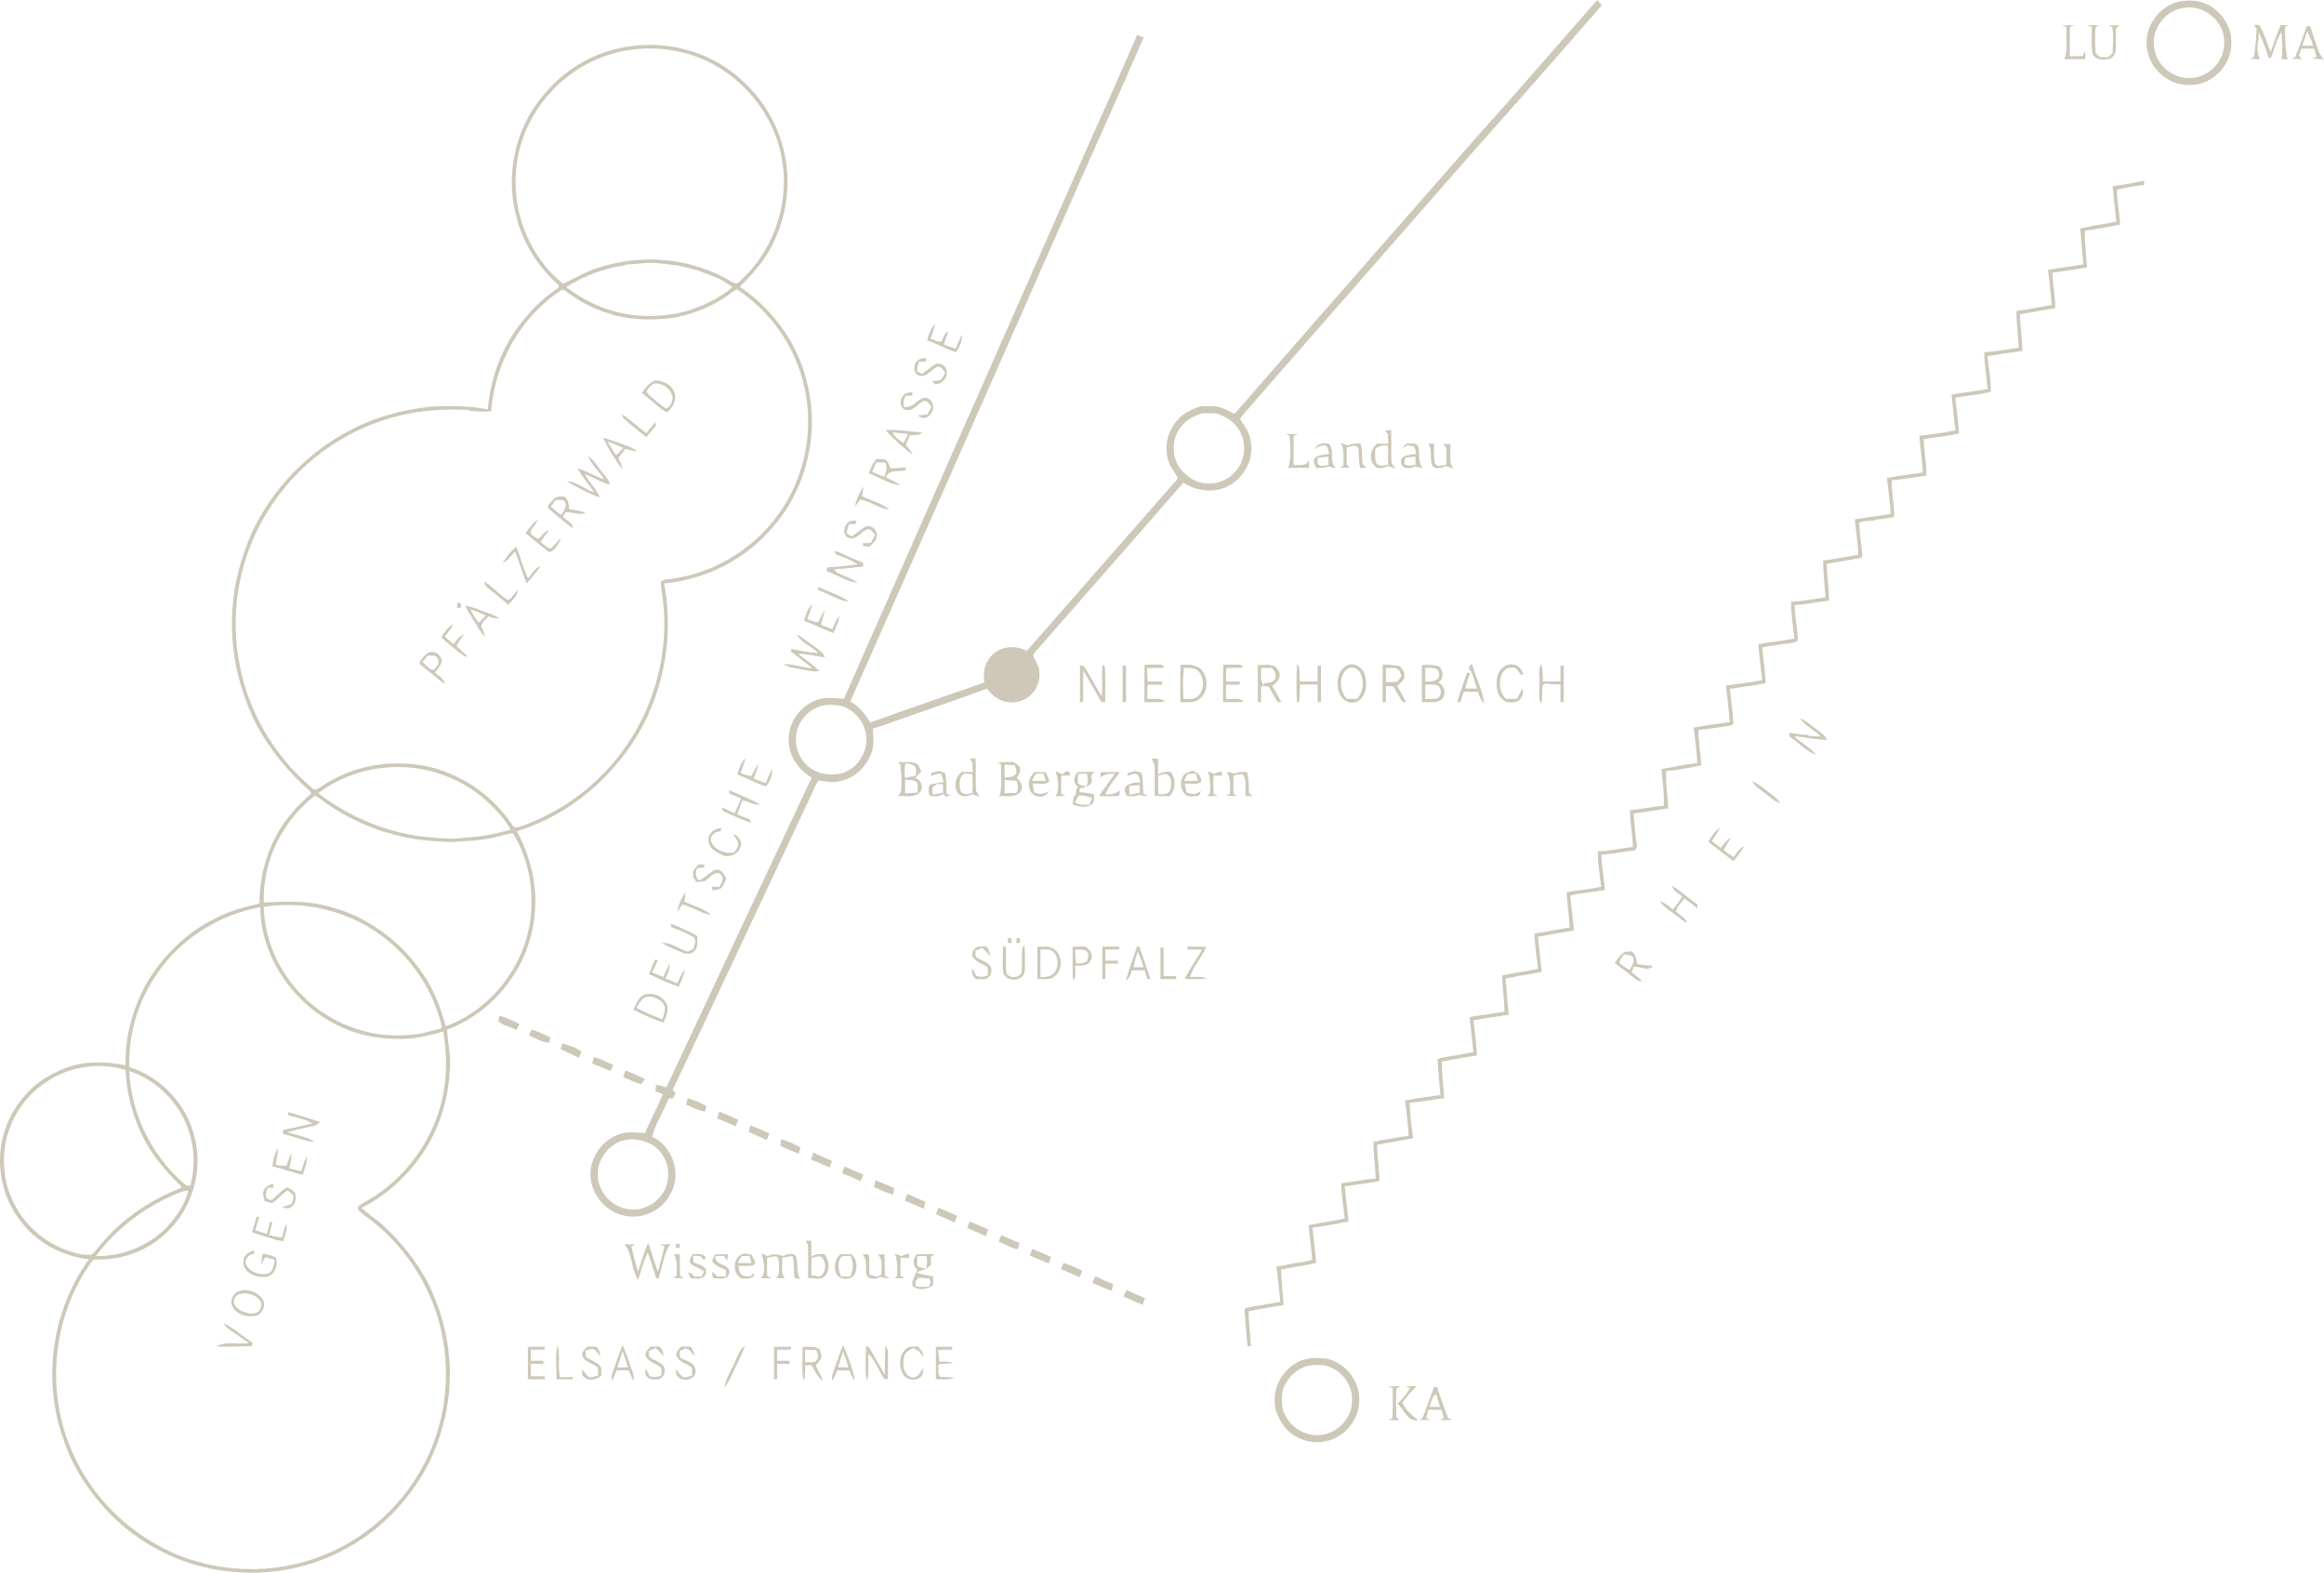 <?xml version="1.0" encoding="utf-8"?>
<!-- Generator: Adobe Illustrator 25.1.0, SVG Export Plug-In . SVG Version: 6.00 Build 0)  -->
<svg version="1.1" id="Ebene_1" xmlns="http://www.w3.org/2000/svg" xmlns:xlink="http://www.w3.org/1999/xlink" x="0px" y="0px"
	 width="1359.189px" height="919.757px" viewBox="0 0 1359.189 919.757"
	 style="enable-background:new 0 0 1359.189 919.757;" xml:space="preserve">
<style type="text/css">
	.st0{fill:#CDC8B8;}
</style>
<g id="_x23_15222bff">
</g>
<g id="_x23_cdc8b8ff">
	<path class="st0" d="M1273.749,1.09c6.76-1.57,14.31-0.86,20.14,3.18
		c6.65,4.58,11.44,12.47,11.08,20.71
		c0.47,13.2-11.63,25.38-24.89,24.7
		c-12.47,0.39-23.67-10.44-24.58-22.69
		C1254.349,15.47,1262.609,4.02,1273.749,1.09 M1275.719,4.86
		C1264.819,7.13,1257.159,19.2,1260.289,30
		c2.17,9.24,11.36,16.17,20.85,15.59
		C1292.159,45.44,1301.709,35.01,1300.779,24
		C1300.729,11.63,1287.669,1.79,1275.719,4.86z"/>
	<path class="st0" d="M863.389,80.4C887.309,53.9,910.519,26.75,934.149,0
		c0.55,1.25,3.67,2.54,1.93,3.97c-24.39,27.9-48.73,55.86-73.42,83.5
		c-45.62,52.13-91.35,104.17-136.83,156.41
		c-1.26,1.69,1.13,3.3,1.77,4.8c4.25,5.54,5.02,12.97,3.57,19.64
		c-2.09,6.56-6.41,12.74-12.7,15.84
		c-8.28,4.45-18.68,3.12-26.39-1.91
		c-28.77,33.14-57.81,66.06-86.69,99.1
		c-0.3,0.44-0.9,1.32-1.2,1.76c0.92,3.38,3.75,6.12,3.64,9.83
		c1.05,7.88-4.75,16-12.59,17.45c-6.95,1.6-14.16-1.82-17.9-7.75
		c-18.42,6.94-37.15,13.07-55.68,19.72
		c-3.68,1.33-7.37,2.63-11.13,3.7c0.12,4.03,0.64,8.13-0.21,12.12
		c-2.38,9.06-9.81,16.9-19.18,18.62c-4.1,1.22-8.29,0.1-12.4-0.36
		c-2.23,3.04-3.36,6.71-5.05,10.05c-26.79,56.94-53.35,113.99-80.25,170.88
		c0.41,0.43,1.21,1.3,1.62,1.73c-0.48,1.1-0.96,2.22-1.42,3.34
		c-0.62-0.04-1.86-0.12-2.48-0.17c-2.97,7.6-7.72,14.54-9.75,22.46
		c12.32,5.63,17.61,22.56,10.33,34.09
		c-5.03,9.7-17.17,14.79-27.64,11.84
		c-11.9-2.87-20.52-15.54-18.47-27.68
		c1.46-8.41,7.4-16.12,15.41-19.26c5.09-2.18,10.79-1.4,16.16-1.11
		c3.4-7.61,7.15-15.07,10.53-22.7c-1.49-0.57-2.96-1.15-4.43-1.7
		c0.12-1.35,0.26-2.69,0.42-4.01c2,0.55,3.99,1.16,6,1.71
		c28.27-60.39,56.54-120.78,84.97-181.09
		c-7.51-4.59-13.56-12.7-13.39-21.8
		c-0.59-12.8,10.81-25.34,23.86-24.85c2.8-0.04,5.59,0.23,8.39,0.49
		c48.75-110.33,97.43-220.69,146.17-331.02
		c8.69-18.97,16.97-38.12,25.37-57.22c1.26,0.49,2.53,0.98,3.81,1.46
		c-15.73,36.34-32.2,72.35-48.04,108.64
		C579.659,223.75,538.559,317.03,497.319,410.24
		c5.02,2.87,8.84,7.3,11.62,12.31
		c22.16-7.97,44.41-15.71,66.67-23.38c-0.43-4.75-0.32-9.87,2.77-13.79
		c4.6-7.25,14.87-8.76,22.09-4.67c28.27-32.18,56.42-64.46,84.69-96.64
		c1.14-1.58,3.24-2.83,3.58-4.81c-1.67-3.17-4.16-5.89-5.3-9.33
		c-2.41-7.36-1.26-15.86,3.51-22.05c3.34-5.41,9.25-8.32,15.11-10.22
		c4.04-0.1,8.25-0.62,12.15,0.79c2.74,0.88,5.26,2.29,7.84,3.56
		C768.999,188,816.269,134.26,863.389,80.4 M691.669,248.48
		c-6.34,6.81-7.01,18.05-1.44,25.52c3.9,4.76,9.47,8.83,15.9,8.68
		c6.27,0.52,12.55-2.35,16.57-7.12c5.58-6.31,6.51-16.15,2.34-23.45
		c-2.76-5.45-8.28-8.64-13.91-10.43c-2.69-0.05-5.38-0.06-8.06-0.02
		C698.869,243.14,694.599,244.99,691.669,248.48 M491.499,412.66
		c-4.94-0.73-10.38-0.9-14.87,1.63c-6.55,3.33-11.09,10.38-11.15,17.77
		c-0.28,7.83,4.41,15.8,11.7,18.9c4.28,2.21,9.26,2.19,13.94,1.57
		c8.8-1.96,15.51-10.51,15.52-19.5
		C507.059,423.83,500.409,414.93,491.499,412.66 M364.259,666.97
		c-8.51,2.57-14.94,11.05-14.65,20.01
		c0.02,9.41,7.28,18.12,16.52,19.91c11.29,2.8,23.61-6.19,24.53-17.77
		c1.01-7.56-2.61-15.53-9.07-19.6
		C376.349,666.65,370.099,665.3,364.259,666.97z"/>
	<path class="st0" d="M1205.809,14.85c2.53-0.13,5.08-0.13,7.63,0.01
		c-0.71,0.22-2.13,0.66-2.83,0.88c-0.13,5.72-0.08,11.44-0.07,17.16
		c2.52-0.01,5.06-0.04,7.61-0.15c0.37-1.03,0.77-2.05,1.2-3.07
		c0.09,1.64,0.19,3.28,0.29,4.92c-4.08,0-8.16-0.04-12.24,0.05
		c2.2-6.06,0.78-12.65,1.1-18.95
		C1207.819,15.49,1206.479,15.06,1205.809,14.85z"/>
	<path class="st0" d="M1220.919,14.8c2.07-0.04,4.16-0.08,6.26-0.17
		c-1.23,0.82-1.82,1.94-1.78,3.36c-0.17,4.32-0.06,8.66,0.18,12.98
		c0.82,0.84,1.67,1.68,2.52,2.52c1.65-0.02,3.32-0.06,5-0.1
		c0.81-0.81,1.63-1.61,2.47-2.41c0.14-5,0.66-10.08-0.22-15.03
		c-0.51-0.31-1.52-0.92-2.03-1.23c2.18,0.07,4.37,0.06,6.57-0.01
		c-3.54,1.24-2.19,5.47-2.46,8.33c-0.07,3.85,0.88,9.11-3.24,11.28
		c-3.58,0.85-8.72,1.13-10.34-3c-1-5.09-0.28-10.34-0.5-15.5
		C1222.519,15.48,1221.709,15.14,1220.919,14.8z"/>
	<path class="st0" d="M1318.149,14.68c1.06-0.03,2.14-0.07,3.25-0.1
		c2.76,5.02,4.5,10.49,6.55,15.82c1.9-5.29,3.81-10.57,5.84-15.81
		c1.54,0.08,3.09,0.17,4.68,0.28c-0.51,0.22-1.53,0.68-2.04,0.91
		c0.02,6.31-0.03,12.7,1.46,18.88c-0.87,0-2.61,0-3.48-0.01
		c0.68-5.34,0.33-10.75-0.23-16.08c-2.62,4.72-4.01,9.98-5.86,15.03
		c-0.37,0.07-1.1,0.23-1.46,0.31c-1.71-5.12-3.36-10.28-5.89-15.05
		c0.26,5.19-2.2,11.18,0.95,15.83c-1.96-0.1-3.91-0.18-5.85-0.29
		c0.74-0.39,1.5-0.78,2.27-1.16c0.62-5.43,1.23-10.87,1.45-16.33
		C1319.219,16.17,1318.669,15.43,1318.149,14.68z"/>
	<path class="st0" d="M1349.039,15.32c0.51-0.02,1.53-0.06,2.03-0.08
		c1.52,5.02,3.29,9.97,5.06,14.91c0.55,1.77,1.85,3.12,3.06,4.48
		c-2.39-0.09-4.77-0.2-7.13-0.39c0.7-0.21,2.1-0.64,2.81-0.86
		c-0.5-1.66-0.97-3.32-1.44-4.98c-2.52,0.02-5.03,0.03-7.52,0.07
		c-0.47,1.27-0.92,2.55-1.35,3.82c0.53,0.79,1.07,1.58,1.63,2.37
		c-2.12-0.1-4.22-0.23-6.31-0.41c0.61-0.19,1.82-0.58,2.43-0.78
		C1344.759,27.5,1346.979,21.44,1349.039,15.32 M1349.409,18.35
		c-0.98,2.78-1.96,5.57-2.93,8.35c2.1,0.04,4.21,0.06,6.35,0.06
		C1351.949,23.85,1350.809,21.03,1349.409,18.35z"/>
	<path class="st0" d="M343.219,35.05c25.48-13.25,58.15-11.44,81.84,4.89
		c17.33,11.78,30.11,30.41,34.01,51.07
		c3.61,17.68,0.64,36.43-7.48,52.47c-4.66,9.25-11.67,16.96-18.88,24.27
		c12.25,8.12,22.34,19.32,29.81,31.93c10.4,18.45,14.46,40.39,11.22,61.34
		c-2.75,17.24-9.98,33.86-21.59,46.99c-15.71,18.98-39.23,30.94-63.71,33.15
		c6.88,36.2-2.61,75.49-26.32,103.87
		c-15.3,19.15-36.35,33.84-59.8,41.09c7.59,14.35,12,30.67,10.48,46.97
		c-1.84,30.34-22.79,58.57-51.33,69.03c0.5,7.97,2.4,15.91,1.58,23.93
		c-0.99,19.42-7.66,38.77-19.9,54c-8.46,10.92-19.24,20.13-31.63,26.3
		c4.32,4.16,9.54,7.25,13.84,11.46c9.86,9.35,18.45,20.17,24.79,32.22
		c7.78,15.53,12.39,32.7,12.9,50.09
		c0.62,19.63-4.1,39.32-12.88,56.86
		c-11.52,21.58-29.55,39.88-51.6,50.67
		c-26.15,13.22-57.41,15.64-85.4,7.13c-16.75-4.95-32.2-14.01-45.07-25.77
		c-13.65-13.03-24.93-28.89-30.88-46.91
		c-12.63-34.82-6.98-75.69,14.79-105.67c-15.28-1.75-30.17-9.41-39.5-21.79
		C2.469,702.35-1.801,685.63,0.699,670c2.12-14.46,10.23-27.71,21.62-36.76
		c9.53-6.89,20.9-11.78,32.81-11.85c6.14-0.31,12.25,0.43,18.26,1.58
		c-0.29-16.06,3.89-32.08,11.38-46.25c9.71-17.28,24.52-31.88,42.55-40.32
		c7.67-3.94,16.05-6.13,24.42-7.99c0.03-19.31,6.47-38.85,19.36-53.42
		c3.23-4.13,7.27-7.48,11.06-11.06c-0.31-0.41-0.93-1.23-1.24-1.64
		c-12.43-10.8-23-23.83-30.82-38.32c-9.35-18.48-14.66-39.14-14.43-59.89
		c0.02-19.24,4.85-38.32,13.11-55.64
		c16.19-32.23,46.21-57.49,81.26-66.61
		c6.93-1.92,14.05-2.96,21.17-3.96c11.37-0.64,22.87-0.69,34.08,1.56
		c1.68-19.67,9.16-39.02,22.26-53.91C312.969,178.72,319.609,173,326.779,168.11
		c-0.02-0.34-0.05-1.03-0.07-1.37
		c-11.8-10.48-20.72-24.26-24.61-39.62
		c-5.6-20.56-2.56-43.4,8.59-61.6
		C318.599,52.75,329.779,41.87,343.219,35.05 M345.609,36.27
		c-16.07,7.78-29.16,21.29-36.84,37.38
		c-8.79,18.42-9.55,40.39-2.54,59.52
		c4.66,12.62,12.47,24.32,23.03,32.72
		c6.64-2.87,12.83-6.84,19.78-9.07c1.04-0.3,2.09-0.61,3.14-0.93
		c16.84-5.12,34.99-5.43,52.03-1.07c7.42,2.05,14.69,4.76,21.38,8.62
		c1.75,0.89,3.41,2.15,5.42,2.39c20.46-16.97,30.75-45.15,26.48-71.35
		c-4.45-31.01-29.52-57.72-60.16-64.22
		C380.069,26.37,361.489,28.4,345.609,36.27 M374.189,154.16
		c-2.77,0.23-5.53,0.42-8.29,0.59l-0.65,0.45
		c-12.09,1.65-23.77,6.17-34.05,12.7
		c6.66,5.04,13.94,9.31,21.81,12.16c15.01,5.61,31.74,6.09,47.24,2.23
		c10.11-2.97,20.03-7.4,28.08-14.32
		c-6.05-5.02-13.83-7.35-21.08-10.11c-4.03-1.04-8.07-2.08-12.18-2.79
		C388.149,154.38,381.139,153,374.189,154.16 M328.589,169.52
		c-23.91,15.51-39.25,42.7-41.35,71.02c-4.1,0.34-8.2,0.08-12.29-0.23
		l-0.7-0.57c-13.78-0.68-27.67,0.04-41.08,3.43
		c-11.91,2.94-23.36,7.65-33.9,13.91
		c-28.62,16.9-50.06,45.56-57.86,77.91c-7.84,31.5-2.78,65.97,13.95,93.81
		c7.2,12.04,16.34,22.99,27.13,31.98c1.67,2.14,3.89,0.16,5.54-0.89
		c5.54-3.86,11.71-6.68,18-9.08c1.02-0.3,2.05-0.61,3.08-0.92
		c12.62-3.88,26.1-4.33,39.06-2.06c20.9,4.2,39.75,16.91,51.51,34.68
		c1.26,2.46,4.26,0.85,6.23,0.33c17.57-6.49,33.77-16.8,46.8-30.28
		c25.64-25.82,38.9-63.33,35.2-99.52
		c-0.41-4.38-1.32-8.7-1.39-13.11c0.68-0.26,2.02-0.8,2.7-1.06
		c31.51-2.82,60.55-23.26,74.14-51.77
		c9.69-19.79,11.9-43.08,6.2-64.35
		c-5.55-21.34-19.18-40.4-37.39-52.78c-1.14-1.15-2.51-0.2-3.5,0.58
		c-7.94,6.13-17.06,10.81-26.78,13.35l-0.68,0.48
		c-1.11,0.11-2.22,0.22-3.32,0.34l-0.64,0.56
		c-12.64,2.21-25.78,2.2-38.25-0.98l-0.72-0.37
		c-9.03-2.36-17.61-6.52-25.12-12.06
		C331.699,171.07,330.379,169.16,328.589,169.52 M186.159,463.85
		c15.53,11.96,33.75,20.37,53,24.14c1.99,0.37,4,0.65,6.01,1.02
		c3.62,0.57,7.29,0.61,10.94,1.05c8.34,0.95,16.71-0.2,25.01-1.03
		c1.99-0.37,4.01-0.66,6.02-1c3.82-0.85,7.61-1.79,11.4-2.78
		c-2.83-5.73-7.3-10.39-11.8-14.84
		c-13.42-13.2-31.89-20.93-50.64-21.81
		C218.389,447.84,200.339,453.13,186.159,463.85 M154.279,527.81
		c12.32-0.7,24.86-1.12,36.91,2.03c2.32,0.69,4.65,1.36,6.99,2.01
		c1.01,0.33,2.02,0.66,3.04,0.99c18.31,6.92,34.3,19.49,45.38,35.62
		c6.88,9.45,11.01,20.52,14.12,31.7c28.38-10.44,49-38.89,50.04-69.13
		c0.78-15.17-2.69-30.8-10.78-43.73c-3.73,0.31-7.25,1.73-10.91,2.42
		c-7.85,1.82-15.93,2.1-23.94,2.7
		c-13.11-0.31-26.34-1.45-38.86-5.6c-0.56-0.12-1.68-0.37-2.24-0.49
		c-11.17-3.79-21.94-8.92-31.73-15.51c-2.78-1.76-5.13-4.28-8.24-5.42
		C165.199,480.05,153.379,503.81,154.279,527.81 M154.279,530.34
		c0.36,18.89,8.56,37.36,21.64,50.9c11.17,11.86,26.17,19.79,42.1,23
		c9.63,1.69,19.5,1.69,29.13-0.01c2.66-0.69,5.32-1.37,8-2.02
		c1.12-0.37,2.25-0.74,3.39-1.08c-3.94-17.81-13.48-34.32-26.84-46.72
		C211.489,534.9,181.949,525.95,154.279,530.34 M95.089,565.05
		c-13.03,16.6-20.14,37.8-19.49,58.92
		C94.669,630,109.899,646.59,114.089,666.17c4.09,17.27-0.64,36.3-12.09,49.8
		c-10.11,12.39-25.8,20.08-41.79,20.51
		c-1.95,0.13-3.94-0.06-5.85,0.4
		c-24.41,32.89-28.42,79.36-10.31,116.06
		c13.28,28.02,38.56,49.74,67.97,59.34c2.1,0.53,4.21,1.09,6.34,1.58
		l0.69,0.4c15.35,3.66,31.46,4.56,47.03,1.71
		c32.59-5.27,62.13-25.83,78.84-54.24
		c19.2-31.8,21.14-73.14,5.18-106.66
		c-7.49-16.07-18.89-30.25-32.79-41.24c-2.43-1.91-5.18-3.47-7.23-5.81
		c-1.02-0.93-0.89-2.78,0.46-3.31c3.44-2.3,7.19-4.1,10.54-6.54
		c15.99-11.08,28.35-27.31,34.71-45.7
		c5.61-15.71,6.32-32.88,3.39-49.23c-5.89,1.8-11.91,3.12-18,4.03
		c-9.45,0.72-18.98,0.25-28.19-2.01c-33.62-8.08-60.29-39.88-60.79-74.69
		C129.799,534.61,108.979,546.98,95.089,565.05 M23.469,635.34
		c-10.65,8.21-17.94,20.52-20.36,33.73
		c-1.93,12.04-0.35,24.8,5.54,35.57
		c6.78,13.15,19.12,23.31,33.33,27.44c3.75,1.32,7.75,2.02,11.73,1.59
		c3.26-3.09,5.7-6.93,8.89-10.1c11.77-12.66,26.59-22.25,42.61-28.63
		c1.67-0.22,0.09-1.94-0.44-2.46c-4.37-4.02-8.29-8.47-11.93-13.14
		c-12.02-15.19-18.52-34.41-19.43-53.67
		C56.499,620.52,37.239,624.28,23.469,635.34 M75.609,626.3
		c1.07,25.79,13.69,50.61,33.46,67.1c0.76-0.06,1.52-0.1,2.29-0.14
		c3.5-13.01,2.08-27.3-4.04-39.31C100.919,641.05,89.239,630.93,75.609,626.3
		 M98.539,700.24c-16.64,7.77-31.43,19.61-42.46,34.32
		c15.18,0.19,30.38-5.63,41.08-16.5c5.79-6.22,11.12-13.5,12.94-21.93
		C105.999,696.71,102.209,698.41,98.539,700.24z"/>
	<path class="st0" d="M1235.549,108.89c6.21-0.78,12.38-1.94,18.52-3.18
		c-0.07,0.62-0.2,1.86-0.27,2.47c-5.26,0.76-10.59,1.33-15.69,2.8
		c-0.07,6.8,1.55,13.58,1.8,20.41c-6.82,1.25-13.62,2.63-20.49,3.48
		c-0.35,7.22,0.75,14.37,1.21,21.55c-6.77,1.21-13.61,1.91-20.37,3.14
		c0.35,6.93,1.73,13.77,1.77,20.72c-6.95,0.86-13.78,2.42-20.68,3.48
		c0.18,7.2,1.35,14.32,1.41,21.52c-6.8,0.84-13.58,1.81-20.32,2.99
		c0.46,6.95,2.14,13.87,1.86,20.82c-6.76,1.93-13.9,1.96-20.73,3.58
		c0.78,6.92,1.73,13.83,2.15,20.79c-6.74,1.63-13.68,2.14-20.5,3.3
		c-0.18,7.2,1.68,14.26,1.38,21.45c-6.77,0.7-13.45,2.15-20.24,2.66
		c-0.26,7.2,1.67,14.27,1.43,21.47c-3.56,0.72-7.15,1.27-10.76,1.48
		l-0.73,0.52c-2.09,0.14-4.16,0.31-6.22,0.47
		c-0.7,0.22-2.12,0.65-2.82,0.87c0.32,6.53,1.48,12.99,1.91,19.51
		c-0.34,1.42-1.97,1.16-3,1.48c-5.94,1.01-11.87,2.03-17.8,3.05
		c0.09,7.21,1.3,14.34,1.37,21.55c-6.77,0.67-13.43,2.19-20.23,2.61
		c0.32,6.84,1.67,13.6,1.99,20.44c-0.78,1.53-2.73,1.31-4.12,1.74
		c-5.63,0.81-11.28,1.42-16.84,2.6c0.8,6.92,1.72,13.84,2.16,20.8
		c-6.92,1.6-14.01,2.22-21,3.35c0.69,6.43,1.63,12.84,2.01,19.3
		c0.55,1.58-1.34,2.28-2.51,2.36c-5.93,0.85-11.84,1.86-17.8,2.38
		c-0.26,6.96,1.23,13.81,1.61,20.74c-6.79,1.32-13.58,2.82-20.49,3.36
		c-0.49,7.26,0.83,14.46,1.18,21.69c-6.75,1.3-13.59,2.08-20.38,3.12
		c0.55,6.52,1.2,13.04,2.16,19.52c-0.3,0.51-0.89,1.52-1.18,2.02
		c-6.62,0.63-13.12,2.17-19.76,2.56c0.4,6.89,1.43,13.72,2.14,20.58
		c-5.54,0.95-11.09,1.8-16.67,2.42c-1.23,0.28-2.46,0.56-3.67,0.83
		c0.7,6.84,1.48,13.67,2.22,20.5c-7.07,0.98-14.06,2.44-21.09,3.62
		c0.7,6.85,1.52,13.7,2.23,20.56c-2.9,0.53-5.79,1.08-8.68,1.57
		c-2.03,0.36-4.05,0.65-6.07,0.91l-0.68,0.35
		c-1.93,0.31-3.83,0.66-5.73,1.06c0.8,7.03,0.91,14.11,1.89,21.12
		c-6.86,1.31-13.84,1.9-20.69,3.28c0.8,6.84,1.74,13.68,2.1,20.56
		c-6.9,0.97-13.72,2.36-20.58,3.53c-0.04,7.2,0.9,14.34,1.31,21.52
		c-6.75,0.64-13.38,2.21-20.16,2.59c0.12,6.95,1.18,13.84,2.06,20.73
		c-7.01,1.57-14.14,2.43-21.15,3.94c0.27,7.07,1.25,14.09,1.51,21.17
		c-6.76,1.26-13.6,2.11-20.4,3.1c0.71,6.85,1.52,13.7,2.24,20.55
		c-7.01,1.18-13.96,2.74-21.02,3.57c0.53,6.9,1.54,13.76,2.15,20.67
		c-6.81,1.52-13.75,2.41-20.57,3.86c0.26,6.94,0.98,13.85,1.45,20.78
		c-6.83,0.99-13.6,2.36-20.4,3.52c-0.03,6.87,1.04,13.68,1.26,20.54
		c-0.46,0.03-1.4,0.09-1.87,0.11c-0.81-7.24-1.25-14.51-1.85-21.76
		c1.71-1.44,4.16-1.19,6.22-1.79c4.93-0.65,9.81-1.66,14.71-2.54
		c-0.55-6.86-1.41-13.7-2.2-20.54c5.48-1.1,11-2.01,16.51-2.96
		c1.46-0.4,3.26-0.21,4.4-1.41c-0.55-6.65-1.54-13.26-2.12-19.91
		c4.56-0.97,9.17-1.7,13.77-2.54c2.46-0.41,4.92-0.87,7.36-1.42
		c-0.73-6.85-1.97-13.69-2.01-20.58c4.55-0.73,9.14-1.18,13.67-2.08
		c2.13-0.24,4.28-0.43,6.43-0.64c-0.12-7.24-1.32-14.41-1.29-21.65
		c0.75-0.05,2.27-0.14,3.02-0.19l0.74-0.54c2-0.26,4.03-0.51,6.04-0.88
		c3.57-0.66,7.15-1.35,10.77-1.78c-0.29-6.91-1.27-13.77-2.08-20.63
		c6.85-1.38,13.82-2.06,20.7-3.25c-0.76-6.91-1.15-13.86-1.74-20.78
		c1.87-1.21,4.22-1.14,6.33-1.68c3.74-0.48,7.45-1.19,11.15-1.93
		c1.15-0.21,2.31-0.4,3.49-0.58c-0.61-6.88-1.47-13.73-2.21-20.59
		c6.8-1.14,13.67-1.88,20.45-3.17c-0.26-7.05-1.13-14.04-1.54-21.08
		c7-1.5,14.12-2.42,21.12-3.96c-0.89-6.87-1.77-13.76-2.16-20.67
		c3.95-0.43,7.87-1.15,11.77-1.95c2.99-0.45,5.96-1.02,8.95-1.55
		c-0.34-6.89-1.52-13.7-1.86-20.59c1.64-0.27,3.3-0.53,4.95-0.87
		c5.12-0.6,10.24-1.28,15.3-2.31c-0.81-6.89-1.97-13.77-2-20.72
		c6.91-0.22,13.68-1.76,20.53-2.55c-0.14-7.22-1.73-14.31-1.69-21.53
		c6.61-0.5,13.07-2.17,19.7-2.49c0.47-7.18-0.75-14.37-1.28-21.53
		c6.96-1.3,13.92-2.66,20.94-3.64c-0.31-6.91-1.3-13.77-2.11-20.63
		c3.14-0.65,6.34-1.06,9.51-1.61c3.87-0.41,7.71-1.11,11.57-1.64
		c-0.44-7.16-1.59-14.26-2.13-21.42c7.08-0.76,14.14-1.8,21.14-3.12
		c-0.85-6.98-1.62-13.96-2.31-20.95c1.57-0.28,3.18-0.55,4.77-0.88
		c5.47-0.65,10.94-1.43,16.37-2.44c-0.75-7.18-1.98-14.33-1.99-21.55
		c6.77-0.29,13.43-1.61,20.13-2.58c-0.32-7.17-1.4-14.29-1.29-21.48
		c6.89-0.91,13.71-2.35,20.57-3.49c-0.45-6.89-1.31-13.74-2.14-20.58
		c7-1.27,14.1-1.93,21.09-3.27c-0.56-7.01-1.38-14-2.27-20.97
		c6.96-1.37,14.03-2.16,21.05-3.24c-0.35-7.18-1.56-14.28-2.1-21.44
		c7.08-0.72,14.14-1.79,21.14-3.12c-0.81-7-1.67-14-2.29-21.01
		c7.02-1.17,14.11-1.93,21.11-3.26c-0.66-7.18-2.01-14.33-1.98-21.56
		c6.77-0.24,13.43-1.6,20.13-2.56c-0.26-7.18-1.44-14.31-1.27-21.51
		c3.93-0.44,7.82-1.16,11.7-1.93c2.97-0.43,5.91-1.02,8.88-1.55
		c-0.49-6.88-1.34-13.73-2.15-20.57c6.87-1.23,13.85-1.86,20.71-3.21
		c-0.95-6.97-0.96-14.02-1.9-20.98c2.78-0.63,5.61-1.12,8.42-1.72
		c4.27-0.57,8.52-1.38,12.74-2.32
		C1237.039,122.66,1236.149,115.79,1235.549,108.89z"/>
	<path class="st0" d="M542.239,198.99c1.06-3.41,1.98-7.14,4.77-9.6
		c-0.7,2.99-1.88,5.84-2.86,8.75c2.1,0.48,4.25,2.06,6.46,1.52
		c1.38-1.89,1.44-5.09,4.09-5.75c-0.97,2.49-1.96,4.96-2.74,7.51
		c2.28,0.89,4.58,1.78,6.93,2.54c1.1-2.78,2.25-5.55,3.64-8.2
		c0.46,3.72-1.44,7.18-3.37,10.2
		C553.299,204.21,547.999,201.01,542.239,198.99z"/>
	<path class="st0" d="M537.469,219.64c-4.28-1.57-3.15-8.42,0.79-9.8
		c1.11-0.2,2.24-0.36,3.39-0.48c-0.04,0.52-0.11,1.54-0.15,2.05
		c-1.29,0.01-2.58,0.02-3.85,0.04c-0.89,1.76-1.27,3.69-1.31,5.66
		c0.73,0.39,2.19,1.17,2.92,1.57c2.95-1.96,5.46-4.66,8.77-6.04
		c3.85-0.52,6.83,3.66,5.45,7.23c-0.83,2.92-3.65,4.68-6.56,4.97
		c-0.44-0.5-1.32-1.48-1.76-1.97c1.67-0.16,3.35-0.26,5.01-0.57
		c1.06-1.35,1.82-2.9,2.65-4.39c-1.34-1.5-2.38-4.09-4.86-3.31
		C544.409,216.24,541.939,220.97,537.469,219.64z"/>
	<path class="st0" d="M375.349,229.78c1.93-3.04,4.51-5.6,7.64-7.38
		c4.99,0.09,10.39,2.88,11.67,8.03c1.09,4.22-1.59,8.16-4.64,10.8
		C384.639,238.1,380.359,233.43,375.349,229.78 M378.289,229.72
		c3.44,3.25,7.1,6.36,11.02,9.04c2.62,0.02,3.7-3.62,4.09-5.78
		c-0.28-5.53-6.15-9.49-11.46-8.56
		C380.619,226.05,377.999,227.3,378.289,229.72z"/>
	<path class="st0" d="M528.329,231.22c1.2-1.76,3.44-1.57,5.3-1.87
		c-0.03,0.52-0.08,1.54-0.11,2.05c-1.29,0.02-2.58,0.03-3.86,0.05
		c-1.13,1.96-1.33,4.18-1.13,6.39c4.91,1.16,7.44-3.7,11.49-5.2
		c5.05-0.71,7.51,5.95,4.31,9.38c-1.62,2.73-5.28,3.3-7.42,0.87
		c1.81-0.19,3.62-0.32,5.45-0.45c0.82-1.52,1.6-3.07,2.39-4.61
		c-1.3-1.49-2.33-4-4.77-3.24c-3.61,1.67-6.14,6.52-10.71,5
		C526.079,238.22,526.019,233.49,528.329,231.22z"/>
	<path class="st0" d="M363.389,242.06c5.29,3.2,9.58,7.74,14.64,11.26
		c1.74-2.14,3.48-4.28,5.23-6.42c0.11,0.46,0.33,1.37,0.44,1.83
		c-1.94,2.3-3.86,4.62-5.74,6.96c-4.42-3.79-9.22-7.17-13.42-11.2
		C364.259,243.88,363.679,242.67,363.389,242.06z"/>
	<path class="st0" d="M517.849,251.51c7.2-0.36,14.33,0.88,21.48,1.39
		c-1.84,2.11-4.72,1.33-7.16,1.54c-0.81,1.94-1.64,3.88-2.46,5.81
		c1.64,1.76,3.24,3.58,4.17,5.85
		C528.139,261.72,522.739,256.83,517.849,251.51 M528.299,259.04
		c1.29-1.5,1.86-3.45,2.69-5.21c-3.04-0.31-6.06-0.64-9.07-1.09
		C523.269,255.51,525.699,257.48,528.299,259.04z"/>
	<path class="st0" d="M810.159,251.73c1.13-0.09,2.27-0.18,3.42-0.27
		c0.27,5.86-0.01,11.73,0.16,17.6c-0.17,1.97,1.36,3.4,2.35,4.93
		c-1.44-0.47-2.86-0.97-4.26-1.48c-2.5,0.97-5.94,2.23-8.05-0.15
		c-3.47-3.82-2.19-9.89,1.7-12.91c2.13,0,4.27,0.02,6.42,0.11
		c-0.07-1.87-0.12-3.74-0.18-5.6
		C811.179,253.21,810.659,252.47,810.159,251.73 M804.289,262.64
		c0.12,2.76-0.46,5.73,0.69,8.33c1.73,2.21,4.5,1.24,6.8,0.72
		c0.08-3.73,0.09-7.46-0.11-11.18
		C808.969,260.35,806.239,260.54,804.289,262.64z"/>
	<path class="st0" d="M752.179,253.71c2.42,0.03,4.85,0.04,7.29,0.14
		c-0.72,0.23-2.15,0.67-2.86,0.89c-0.13,5.71-0.08,11.43-0.07,17.15
		c3.26-0.09,7.76,1.07,8.99-3c0,1.57,0.02,3.14,0.06,4.71
		c-4.07,0-8.13-0.04-12.18,0.05c2.02-5.97,1.09-12.49,0.89-18.67
		C753.769,254.66,752.709,254.03,752.179,253.71z"/>
	<path class="st0" d="M352.709,256.03c4.8,1.09,9.3,3.14,13.95,4.72
		c2.15,0.71,4.21,1.7,5.98,3.14c-2.35-0.17-4.62-0.73-6.86-1.4
		c-1.42,1.8-2.85,3.59-4.26,5.4c1.18,2,2.34,4.1,2.4,6.51
		C359.619,268.67,355.759,262.52,352.709,256.03 M355.179,258.21
		c1.64,2.7,3.36,5.35,5.04,8.03c1.63-1.25,3.01-2.77,4.32-4.35
		C361.489,260.49,358.349,259.27,355.179,258.21z"/>
	<path class="st0" d="M768.739,262.62c1.74-3.18,5.29-4.13,8.63-2.96
		c3.4,3.97-0.26,10.59,3.97,14.19c-1.47-0.35-2.93-0.71-4.35-1.14
		c-2.28,1.06-4.79,1.05-7.23,0.93c-0.67-1.66-1.94-3.42-1.13-5.27
		c1.94-2.69,5.8-2.2,8.66-3c-0.5-1.65-0.37-3.69-1.95-4.76
		C772.859,260.03,770.729,261.39,768.739,262.62 M770.529,267.71
		c0.02,0.86,0.06,2.58,0.08,3.44c1.45,2.22,4.14,0.99,6.22,0.65
		c0.02-1.18,0.05-3.55,0.07-4.73C774.759,267.25,772.639,267.47,770.529,267.71
		z"/>
	<path class="st0" d="M784.279,259c1.26,0.53,2.51,1.06,3.78,1.61
		c2.35-1.14,4.95-1.31,7.53-1.22c1.44,3.78,0.74,7.86,1.25,11.78
		c0.73,0.83,1.52,1.6,2.37,2.34c-1.26,0.05-2.51,0.11-3.74,0.18
		c-1.03-3.82-0.45-7.8-1.07-11.66c-1.52-2.52-4.52-0.63-6.74-0.46
		c-0.05,3.23-0.07,6.46-0.05,9.69c0.52,0.77,1.05,1.55,1.59,2.33
		c-1.78-0.04-3.55-0.09-5.31-0.15c0.44-0.3,1.33-0.9,1.77-1.2
		C785.859,267.78,786.139,263.18,784.279,259z"/>
	<path class="st0" d="M822.579,259.34c2.19,0.33,5.45-0.91,6.73,1.5
		c1.54,4.19-0.61,9.6,2.98,12.95c-1.65-0.35-3.28-0.73-4.9-1.11
		c-2.62,2.04-8.1,1.42-8.03-2.65c0.08-4.41,5.94-3.83,8.93-4.66
		c-0.55-1.56-0.24-3.71-1.95-4.57c-0.82-0.08-2.44-0.24-3.26-0.32
		c-1.01,0.58-2.02,1.16-3.02,1.72
		C820.869,261.23,821.719,260.28,822.579,259.34 M821.789,267.68
		c-0.12,0.94-0.36,2.84-0.48,3.78c2.08,1.12,4.35,0.92,6.55,0.22
		c0.01-1.16,0.03-3.46,0.04-4.61
		C825.839,267.25,823.809,267.45,821.789,267.68z"/>
	<path class="st0" d="M835.349,259.57c1.09-0.05,2.18-0.11,3.29-0.15
		c0.27,3.78-0.41,7.73,0.58,11.41c1.15,2.81,4.47,1.15,6.64,0.87
		c0.07-3.28,0.08-6.56,0.01-9.83c-0.48-0.56-1.45-1.67-1.94-2.22
		c1.43-0.02,2.88-0.02,4.33,0c0.4,4.8-1.3,10.23,1.76,14.42
		c-1.54-0.55-3.08-1.08-4.62-1.57c-2.2,1.24-5.7,2.19-7.6,0.07
		C835.869,268.45,838.059,263.45,835.349,259.57z"/>
	<path class="st0" d="M343.819,266.63c4.13,2.76,6.33,7.4,9.56,11.04
		c1.15,1.82,3.5,3.4,3.04,5.83c-5.04-1.56-9.51-4.49-14.43-6.33
		c2.51,4.88,6.76,8.64,8.92,13.72c-6.83-2.21-13.1-5.91-19.37-9.34
		C337.429,281.5,341.939,286.25,347.379,287.97c-2.85-4.89-6.95-8.94-9.55-13.99
		c5.48,1.23,10.03,4.81,15.46,6.22
		C350.329,275.53,345.919,271.82,343.819,266.63z"/>
	<path class="st0" d="M512.549,268.38c1.69,0.05,3.41-0.05,5.09,0.32
		c1.88,1.08,2.3,3.41,3.14,5.24c3.05-0.21,6.12-0.39,9.19-0.58
		c-0.17,0.47-0.51,1.42-0.67,1.89c-3.9,0.54-9.42-0.68-11.25,3.88
		c2.92,1.36,5.89,2.67,8.51,4.59c-6.62-0.43-12.1-4.85-18.35-6.73
		C508.929,273.8,510.559,270.94,512.549,268.38 M512.559,270.35
		c-0.88,1.86-1.71,3.75-2.49,5.66c2.41,0.89,4.79,1.86,7.18,2.82
		c1.05-2.74,1.83-5.63,0.37-8.39
		C515.929,270.39,514.239,270.35,512.559,270.35z"/>
	<path class="st0" d="M500.029,296.32c0.71-4.25,2.62-8.17,4.91-11.77
		c-0.17,1.89-0.41,3.78-0.65,5.67c5.27,2.62,11.25,4.03,15.89,7.78
		c-6.15-0.41-11-4.95-17-5.88C502.039,293.45,501.109,294.94,500.029,296.32z"/>
	<path class="st0" d="M323.989,291.86c1.58-1.93,4.19-1.35,6.37-1.44
		c1.79,2.06,2.57,4.61,2.35,7.34c3.34,0.59,6.82,0.75,9.89,2.35
		c-2.48,0.66-5.04,0.4-7.49-0.17c-1.4-0.19-2.8-0.37-4.19-0.52
		c-0.44,0.7-1.32,2.1-1.75,2.8c2.05,2.1,5.86,3.32,5.78,6.78
		c-4.9-3.98-10.04-7.74-14.56-12.12
		C320.469,294.78,322.659,293.33,323.989,291.86 M325.099,292.36
		c-1,1.3-2.02,2.59-3.02,3.88c1.94,1.74,3.97,3.4,6.07,4.97
		c1.69-2.41,4.38-6.07,1.47-8.65
		C328.119,292.26,326.599,292.35,325.099,292.36z"/>
	<path class="st0" d="M307.379,311.8c2.02-2.91,4.2-5.75,6.96-8
		c-0.49,3.08-3.83,4.86-4.07,7.91c1.08,1.67,2.9,2.76,4.73,3.45
		c1.95-1.77,3.35-4.35,6.04-5.12c-1.56,2.36-3.33,4.56-4.97,6.85
		c1.95,1.16,3.59,3.61,5.88,3.84c2.38-1.52,3.81-4.3,6.08-6.07
		c-1.12,3.29-3.31,7.18-6.72,8.26
		C316.379,319.6,312.139,315.36,307.379,311.8z"/>
	<path class="st0" d="M495.339,306.21c1.2-1.77,3.44-1.57,5.31-1.84
		c-0.04,0.51-0.11,1.53-0.14,2.04c-1.3,0.01-2.58,0.02-3.86,0.04
		c-0.88,1.76-1.26,3.69-1.31,5.65c0.73,0.39,2.19,1.18,2.92,1.58
		c2.95-1.96,5.45-4.65,8.75-6.04c2.94-0.38,6.14,2.29,5.69,5.38
		c0.29,2.97-2.28,4.85-4.2,6.62c-0.92-0.08-2.75-0.24-3.66-0.32
		c-0.06-0.41-0.19-1.25-0.26-1.67c1.57-0.04,3.15-0.09,4.74-0.13
		c0.82-1.56,1.63-3.12,2.43-4.7c-1.31-1.49-2.35-4-4.8-3.22
		c-3.53,1.64-6.03,6.35-10.48,5.03
		C493.099,313.47,492.969,308.52,495.339,306.21z"/>
	<path class="st0" d="M293.949,329.19c2.28-3.47,4.66-7.06,8.15-9.44
		c2.29,6.15,3.82,12.6,6.77,18.49c2.18-2.58,3.83-6.09,7.27-7.2
		c-2.33,3.67-5.25,6.9-8.12,10.15c-2.54-6.11-4.4-12.46-6.73-18.65
		C298.929,324.83,297.089,327.87,293.949,329.19z"/>
	<path class="st0" d="M488.089,322.22c0.54,0.13,1.62,0.38,2.16,0.51
		c4.75,2.26,9.55,4.41,14.47,6.28c0.04,0.77,0.09,1.55,0.16,2.34
		c-5.66,0.47-11.28,1.37-16.96,1.51c0.5,1.02,1.18,1.94,2.33,2.31
		c3.75,1.84,7.89,2.99,11.24,5.59c-6.48-0.53-11.88-4.75-17.98-6.68
		c0.03-0.76,0.08-1.52,0.14-2.27c6.01-0.17,11.96-1.14,17.94-1.7
		c-3.92-2.77-8.5-4.29-12.89-6.09C488.549,323.57,488.239,322.67,488.089,322.22
		z"/>
	<path class="st0" d="M284.749,343.31c-1.17-0.7-1.24-2.1-1.48-3.28
		c4.65,3.19,8.6,7.3,13.22,10.53c0.31,0.05,0.94,0.17,1.26,0.23
		c1.85-1.86,3.42-3.99,5.28-5.85c-0.34,3.72-3.64,6.03-5.73,8.82
		C293.259,350.1,288.929,346.8,284.749,343.31z"/>
	<path class="st0" d="M478.469,343.15c5.99,2.92,12.65,4.66,18.05,8.67
		c-6.49-0.54-11.91-4.7-17.98-6.69
		C478.519,344.63,478.489,343.64,478.469,343.15z"/>
	<path class="st0" d="M267.489,352.53c0.49,0.07,1.46,0.22,1.95,0.3
		c0.03,0.83,0.07,1.67,0.12,2.52c-0.55,0.07-1.63,0.2-2.17,0.26
		C267.409,354.58,267.449,353.55,267.489,352.53z"/>
	<path class="st0" d="M271.989,354.1c4.85,0.83,9.3,3.02,13.94,4.55
		c2.23,0.75,4.39,1.76,6.28,3.2c-2.27-0.1-4.46-0.6-6.57-1.39
		c-1.45,1.76-3.76,3.21-4.21,5.55c0.73,2.12,1.74,4.15,2.35,6.32
		c-1.78-1.5-3.13-3.41-4.27-5.42C277.019,362.63,274.179,358.55,271.989,354.1
		 M280.049,364.12c1.46-1.28,2.75-2.73,4.05-4.17
		c-2.97-1.37-6-2.6-9.06-3.73C276.409,359.02,277.809,361.89,280.049,364.12z"
		/>
	<path class="st0" d="M470.239,363c1.05-3.42,1.97-7.15,4.77-9.6
		c-0.69,2.99-1.88,5.83-2.86,8.74c2.09,0.55,4.15,1.9,6.39,1.6
		c1.28-2.31,2.31-4.76,3.79-6.96c-0.47,2.96-1.42,5.81-2.28,8.68
		c2.25,0.88,4.52,1.74,6.82,2.5c1.06-2.81,2.18-5.65,4.1-7.99
		c-0.33,3.69-2.16,6.96-3.68,10.26C481.549,367.94,476.009,365.2,470.239,363
		z"/>
	<path class="st0" d="M258.189,372.87c1.51-3.26,3.96-6.09,6.97-8.05
		c-1.21,2.75-3.13,5.08-5.04,7.36c1.67,1.55,3.36,3.08,5.06,4.62
		c1.8-2.23,3.51-4.7,6.17-6c-1.3,2.44-3.33,4.47-4.27,7.1
		c2.13,2.16,4.62,3.96,6.61,6.27c-3.25-0.45-5.47-2.99-7.9-4.91
		C263.289,377.09,260.549,375.19,258.189,372.87z"/>
	<path class="st0" d="M466.009,370.94c3.87,2.09,7.19,5,10.77,7.52
		c2.16,1.67,5,3.03,5.54,6c-5.15-0.8-10.25-2.04-15.47-2.17
		c4.08,3.44,8.57,6.41,12.43,10.13c-4.13,0.7-8.16-0.62-12.17-1.31
		c-2.98-0.6-6.19-0.82-8.72-2.67c5.7-0.21,11.1,2.05,16.76,2.43
		c-4-3.42-8.27-6.49-12.41-9.73c-0.01-0.4-0.05-1.22-0.07-1.63
		c5.26,0.95,10.49,2.21,15.86,2.32
		C474.649,377.89,468.589,376.03,466.009,370.94z"/>
	<path class="st0" d="M245.289,387.17c1.93-2.52,4.16-6.16,7.82-5.82
		c2.65-0.07,4.46,2.38,5.32,4.63c-0.32,2.9-2.33,5.15-4.02,7.36
		c2.05,2.01,5.51,3.33,5.59,6.65c-4.18-3.05-8.01-6.54-12.11-9.7
		C246.929,389.35,245.439,388.65,245.289,387.17 M250.079,383.42
		c-0.98,1.27-1.98,2.52-2.97,3.79c2.13,1.51,3.79,4.66,6.68,4.51
		c1.71-1.82,4.1-5,1.8-7.25C254.319,382.75,251.889,383.56,250.079,383.42z"/>
	<path class="st0" d="M808.689,388.66c3.34-0.01,6.68,0.36,9.99,0.88
		c1.19,1.62,2.94,3.25,2.74,5.46c0.14,2.82-2.56,4.45-4.37,6.13
		c1.91,3.14,3.76,6.33,5.35,9.66c-0.58-0.11-1.72-0.32-2.29-0.43
		c-1.73-2.97-3.51-5.91-5.16-8.91c-1.48-0.1-2.94-0.18-4.4-0.25
		c-0.02,3.11-0.02,6.24-0.01,9.36c-0.48,0.01-1.44,0.02-1.92,0.02
		C808.639,403.27,808.549,395.97,808.689,388.66 M810.539,390.6
		c-0.01,2.79-0.01,5.59,0.01,8.38c2.24-0.06,4.53-0.03,6.78-0.39
		c0.9-1.03,1.57-2.23,2.33-3.38c-0.47-1.08-0.92-2.15-1.35-3.22
		c-0.51-0.34-1.52-1.01-2.02-1.34
		C814.359,390.63,812.439,390.61,810.539,390.6z"/>
	<path class="st0" d="M631.649,388.96c0.96,0.41,2.38,0.3,2.89,1.45
		c3.43,5.55,6.4,11.38,9.88,16.91c0.34-6.23-0.01-12.46,0.28-18.69
		c0.37,0.31,1.12,0.91,1.5,1.21c0.49,6.89,0.03,13.83,0.2,20.73
		c-0.79-0.02-1.58-0.04-2.35-0.05c-3.41-6.19-6.89-12.34-10.51-18.4
		c-0.15,6.14-0.07,12.28-0.08,18.43l-1.84,0.04
		C631.629,403.37,631.579,396.16,631.649,388.96z"/>
	<path class="st0" d="M656.569,389.21c0.5,0.02,1.49,0.06,1.98,0.09
		c-0.03,7.09-0.01,14.18-0.01,21.27c-0.49,0-1.48,0.01-1.97,0.02
		C656.569,403.46,656.559,396.33,656.569,389.21z"/>
	<path class="st0" d="M669.299,410.58c0.08-7.29-0.15-14.58,0.16-21.87
		c3.41,0.03,6.82,0.03,10.24-0.02c0.38,0.6,0.77,1.22,1.17,1.83
		c-3.35,0.08-6.69,0.08-10.03,0.14c0.07,2.64,0.2,5.29,0.43,7.93
		c2.8-0.01,5.6-0.02,8.42-0.04l0.01,1.86
		c-2.83-0.03-5.65-0.03-8.47-0.03c-0.25,2.76-0.31,5.54-0.28,8.32
		c3.49,0.36,7.64-1.02,10.53,1.57
		C677.429,410.75,673.349,410.63,669.299,410.58z"/>
	<path class="st0" d="M690.319,410.64c0.02-7.31-0.14-14.62,0.12-21.93
		c1.91,0.01,3.84,0.02,5.77,0c2.4,0.74,5.21,1.2,6.84,3.35
		c3.91,4.94,3.46,13.38-2,17.04C697.939,411.32,693.879,410.4,690.319,410.64
		 M692.369,390.49c-0.67,6.07-0.53,12.2-0.28,18.29
		c2.98-0.18,6.58,0.55,8.85-1.94c3.69-3.99,3.66-11.47-0.8-14.89
		C697.919,390.2,694.969,390.7,692.369,390.49z"/>
	<path class="st0" d="M715.299,410.6c0.06-7.3-0.13-14.6,0.14-21.88
		c3.37,0.02,6.74,0.02,10.12-0.03c0.38,0.42,1.15,1.28,1.54,1.7
		c-3.27,0.22-6.55,0.22-9.82,0.21c-0.35,2.65-0.37,5.33-0.05,7.99
		c2.6-0.01,5.21-0.02,7.82-0.04l-0.09,1.87
		c-2.6-0.03-5.19-0.04-7.78-0.03c-0.26,2.77-0.26,5.55-0.06,8.33
		c3.38,0.43,7.6-1.22,10.24,1.6
		C723.349,410.74,719.319,410.61,715.299,410.6z"/>
	<path class="st0" d="M735.619,388.99c2.13-0.14,4.27-0.21,6.42-0.24
		c1.21,0.32,2.44,0.63,3.68,0.93c1.21,1.55,2.92,3.15,2.7,5.32
		c0.14,2.83-2.56,4.44-4.36,6.12c1.89,3.15,3.71,6.34,5.39,9.62
		c-0.59-0.09-1.76-0.28-2.34-0.37c-1.73-2.98-3.5-5.92-5.15-8.93
		c-1.49-0.09-2.95-0.17-4.41-0.24c-0.02,3.12-0.02,6.24-0.01,9.36
		c-0.48,0.01-1.44,0.02-1.92,0.02
		C735.619,403.38,735.609,396.19,735.619,388.99 M739.149,400.98
		c0.07-0.36,0.22-1.07,0.3-1.42c2.12-0.2,4.63-0.29,6.11-2.1
		c1.15-2.54,0.27-5.34-1.95-6.92c-2.04,0.05-4.06,0.07-6.07,0.1
		C737.599,394.13,736.849,397.99,739.149,400.98z"/>
	<path class="st0" d="M758.569,388.35c2.53,2.69,0.99,6.85,1.75,10.19
		c3.42-0.02,6.86-0.03,10.3-0.03c0.01-3.05,0.01-6.1-0.01-9.14
		c0.49-0.03,1.47-0.1,1.96-0.13c-0.03,7.11-0.02,14.21-0.01,21.32
		c-0.48,0.01-1.45,0.01-1.93,0.02c0-3.42,0-6.84,0.04-10.26
		c-3.44-0.05-6.87-0.05-10.3-0.06c-0.11,3.52-0.24,7.05-0.74,10.55
		c-0.27-0.03-0.82-0.08-1.09-0.1
		C758.099,403.27,758.189,395.79,758.569,388.35z"/>
	<path class="st0" d="M787.479,389.37c4.06-2.44,9.21,0.65,10.6,4.79
		c1.91,5.53,1.19,13.17-4.46,16.25c-4.37,1.68-8.99-1.01-10.45-5.25
		C781.359,399.8,781.989,392.35,787.479,389.37 M788.309,390.92
		c-5.66,4.04-4.98,12.98-0.63,17.78c2.01,0.02,4.02,0.02,6.05-0.02
		c3.45-3.94,4.18-9.81,2.15-14.57
		C794.619,391.26,791.269,389.43,788.309,390.92z"/>
	<path class="st0" d="M831.609,389.01c3.31-0.51,6.63-0.02,9.9,0.58
		c2.76,2.62,3.06,7.36-0.45,9.52c3.88,1.64,5.07,7,2.03,9.97
		c-3.28,2.47-7.69,1.25-11.48,1.51
		C831.619,403.39,831.609,396.2,831.609,389.01 M833.539,390.52
		c-0.02,2.7-0.01,5.41,0.03,8.13c3.13,0.07,8.7-0.14,8.06-4.66
		C841.479,389.95,836.339,390.63,833.539,390.52 M833.539,400.29
		c-0.01,2.83-0.01,5.66,0,8.49c2.52-0.11,5.15,0.2,7.61-0.55
		c2.21-1.98,2.11-6.18-0.72-7.54
		C838.159,400.21,835.819,400.36,833.539,400.29z"/>
	<path class="st0" d="M859.029,391.01c0.03-1.21,0.66-2.09,1.9-2.62
		c2.13,7.76,6.15,15.05,7.07,23.1c-1.98-1.87-2.81-4.49-3.66-6.97
		c-2.78,0.01-5.56,0.02-8.32,0.07c-0.61,1.95-1.24,3.9-1.83,5.86
		c-0.51,0.07-1.51,0.2-2.01,0.27c1.75-5.81,3.74-11.55,5.86-17.24
		c0.56-0.04,1.14,0,1.73,0.11c-1.11,2.96-2.05,5.99-2.91,9.03
		c2.31,0.04,4.62,0.05,6.96,0.06c-1.12-3.31-1.89-6.75-3.41-9.9
		C860.069,392.34,859.379,391.45,859.029,391.01z"/>
	<path class="st0" d="M875.609,396.17c0.72-4.39,4.86-8.45,9.53-7.53
		c3.2,0.29,4.94,3.25,5.96,5.96c-0.46-0.05-1.38-0.15-1.85-0.19
		c-1.24-1.84-2.43-4.6-5.16-3.97c-4.53-0.36-6.99,4.77-6.74,8.67
		c-0.45,3.6,1.01,6.97,3.35,9.64c2.17,0.01,4.35-0.02,6.55-0.11
		c1.07-2.06,2.1-4.14,3.26-6.16c0.85,3.15-0.52,6.89-3.76,7.99
		c-2.59,0.43-5.77,0.78-7.76-1.29
		C875.109,406.1,874.899,400.67,875.609,396.17z"/>
	<path class="st0" d="M900.299,399.03c0.35-3.58-1.02-7.7,1.22-10.84
		c0.55,3.42,0.86,6.88,0.86,10.36c3.41-0.03,6.82-0.04,10.24-0.04
		c0.01-3.08,0.01-6.16,0.01-9.24c0.49,0,1.45,0,1.94,0.01
		c-0.03,7.09-0.02,14.19-0.01,21.29c-0.48,0-1.44,0-1.92,0
		c-0.01-3.42-0.01-6.84-0.02-10.25c-1.52-0.06-3.03-0.11-4.52-0.17
		c-1.9,0.2-5.19-1.66-5.85,0.95c-0.67,3.44-0.02,7.04-0.79,10.5
		C899.229,407.82,900.699,403.18,900.299,399.03z"/>
	<path class="st0" d="M1052.749,419.88c3.65,1.69,6.63,4.46,9.85,6.82
		c2.24,1.73,4.86,3.24,5.99,5.99c-6.49,0.01-12.84-1.6-19.28-2.16
		c4.03,3.9,9.24,6.46,12.8,10.87c-6.06-2.17-10.33-7.32-15.65-10.73
		c0.02-0.54,0.07-1.62,0.09-2.16c3.5,0.65,7.04,1.13,10.62,1.28
		l0.71,0.59c2.43,0.11,4.81,0.22,7.27,0.32
		C1061.179,426.92,1055.599,424.71,1052.749,419.88z"/>
	<path class="st0" d="M567.159,443.75c1.13-0.12,2.26-0.22,3.41-0.31
		c0.29,5.87,0,11.75,0.17,17.62c-0.14,1.96,1.34,3.42,2.31,4.97
		c-1.42-0.5-2.83-1.01-4.21-1.53c-2.67,1.16-6.61,2.28-8.52-0.71
		c-2.92-3.91-1.5-9.41,2.12-12.33c2.16-0.01,4.31,0.01,6.49,0.09
		c-0.09-1.88-0.15-3.76-0.23-5.62
		C568.169,445.2,567.659,444.47,567.159,443.75 M561.979,462.93
		c1.67,2.29,4.5,1.27,6.8,0.76c0.08-3.67,0.09-7.34-0.09-11
		c-1.71-0.09-3.42-0.17-5.11-0.24
		C560.609,455.03,560.719,459.52,561.979,462.93z"/>
	<path class="st0" d="M673.499,443.58c1.23,0.02,2.5,0.07,3.76,0.12
		c0.04,3.08,0.04,6.15,0.06,9.23c2.14-1.56,4.75-1.62,7.29-1.58
		c3.37,4.11,3.2,10.62-0.76,14.29c-2.87,0.01-5.72-0.15-8.57-0.23
		c0.02-5.47,0.11-10.93,0.03-16.39
		C675.409,447.01,674.339,445.29,673.499,443.58 M677.359,453.51
		c-0.1,3.67-0.1,7.35,0.15,11.02c2.43-0.11,5.67,0.39,6.83-2.39
		c0.71-2.7,1.24-6.29-0.8-8.51
		C681.939,451.65,679.349,453.26,677.359,453.51z"/>
	<path class="st0" d="M431.229,452.99c1.08-3.39,1.95-7.15,4.81-9.54
		c-0.74,2.97-1.92,5.79-2.89,8.69c1.95,0.65,3.89,1.49,5.96,1.79
		c1.86-2.04,2.57-4.94,4.29-7.14c-0.44,2.94-1.38,5.76-2.56,8.48
		c2.31,0.97,4.64,1.91,7.04,2.71c1.1-2.79,2.25-5.56,3.65-8.22
		c0.34,3.62-1.22,7.47-3.53,10.1
		C442.179,458.21,436.949,454.95,431.229,452.99z"/>
	<path class="st0" d="M525.029,445.63c3.78,0.31,7.92-0.76,11.38,1.22
		c1.27,1.14,1.62,2.88,2.38,4.35c-1.18,1.28-2.36,2.56-3.54,3.84
		c4.09,0.92,5.18,6.72,1.87,9.1c-3.53,2.43-8.08,1.11-12.07,1.42
		c0.95-0.99,1.97-2.01,1.95-3.48c0.55-4.94,0.09-9.97-0.39-14.89
		C526.219,446.8,525.429,446.02,525.029,445.63 M529.309,454.88
		c2.19-0.35,4.35-0.85,6.49-1.46c-0.34-1.88,0.79-4.58-1.33-5.64
		c-1.47-0.99-3.29-1.14-4.93-1.53C529.019,449.1,528.839,452,529.309,454.88
		 M529.339,455.96c-0.04,2.67-0.04,5.35,0,8.03
		c2.39-0.12,4.78-0.28,7.18-0.51c0.07-1.88,0.59-3.85-0.02-5.68
		C534.829,455.62,531.679,456.52,529.339,455.96z"/>
	<path class="st0" d="M583.009,445.83c3.16-0.15,6.33-0.16,9.5-0.23
		c1.68,1.06,4.34,1.96,4.11,4.45c0.24,1.91-1.29,3.35-2,4.98
		c1.93,1.84,3.94,4.16,2.73,7.04c-2.41,4.78-8.53,3.28-12.86,3.57
		c2.01-6.1,0.78-12.63,0.95-18.91
		C584.619,446.43,583.809,446.13,583.009,445.83 M587.539,447.16
		c-0.02,2.54-0.01,5.08,0.03,7.63c2.41-0.32,5.62-0.08,6.89-2.68
		c0.2-1.61-0.56-3.09-0.92-4.59
		C591.529,447.37,589.529,447.25,587.539,447.16 M587.549,456.08
		c-0.03,2.6-0.03,5.21-0.01,7.82c2.33-0.04,4.67-0.11,7.02-0.24
		c0.95-2.33,1.01-4.78-0.07-7.07
		C592.169,456.38,589.849,456.2,587.549,456.08z"/>
	<path class="st0" d="M544.989,451.91c1.36-0.35,2.73-0.7,4.1-1.07
		c1.13,0.34,2.26,0.67,3.42,1c1.31,4,0.84,8.23,1.11,12.37
		c0.67,0.23,2,0.69,2.66,0.91c-1.06,0.23-2.11,0.46-3.15,0.69
		c-0.39-0.36-1.15-1.09-1.54-1.45c-2.28,1.71-5.1,1.36-7.74,1.08
		c-0.98-2.18-1.09-4.45-0.02-6.62c2.68-0.51,5.35-1.04,8.05-1.44
		c-0.51-1.68-0.99-3.35-1.45-5.02c-2.17,0.24-4.28,0.73-6.33,1.42
		C544.319,453.31,544.769,452.38,544.989,451.91 M547.479,459.08
		c-2.91,0.48-1.93,3.49-1.95,5.58c2.02-0.29,4.04-0.66,6.06-1.08
		c-0.05-1.66-0.09-3.31-0.13-4.95c-0.97-0.04-2.91-0.1-3.88-0.14
		L547.479,459.08z"/>
	<path class="st0" d="M621.169,452.87c0.97-0.7,1.96-1.39,2.95-2.09
		c0.36,0.23,1.08,0.68,1.44,0.91c0.03,0.47,0.08,1.41,0.11,1.89
		c-1.66-0.03-3.31-0.06-4.94-0.06c-0.14,3.53-0.16,7.07-0.03,10.61
		c0.78,0.42,1.57,0.86,2.36,1.3c-1.88,0.06-3.76,0.12-5.63,0.19
		c2.45-4.51,1.45-9.99-0.12-14.63
		C618.649,451.47,619.949,452.09,621.169,452.87z"/>
	<path class="st0" d="M659.959,451.92c1.36-0.36,2.74-0.71,4.13-1.08
		c1.13,0.35,2.27,0.68,3.43,1.01c1.28,3.96,0.82,8.14,1.13,12.23
		c0.88,0.48,1.75,0.97,2.63,1.48c-1.72-0.01-3.41-0.22-4.98-0.88
		c-2.31,1.28-4.93,1.04-7.43,0.77c-0.37-1.7-1.81-3.61-0.54-5.26
		c0.94-1.71,3.2-1.72,4.83-2.44c0.93-0.04,2.8-0.13,3.73-0.17
		c-0.45-1.66-0.48-3.54-1.74-4.83c-2.11-0.67-4.09,0.39-6,1.11
		C659.349,453.38,659.759,452.41,659.959,451.92 M660.319,459.65
		c0.07,1.67,0.17,3.34,0.31,5.02c1.98-0.31,3.97-0.68,5.94-1.09
		c-0.02-1.12-0.06-3.37-0.07-4.49
		C664.429,459.25,662.359,459.43,660.319,459.65z"/>
	<path class="st0" d="M691.949,453.87c1.05-1.91,3.4-2.25,5.22-3.13
		c3.03,0.8,5.82,3.06,5.37,6.57c-2.8,1.91-6.52,0.56-9.66,0.99
		c0.33,1.67,0.66,3.35,1,5.03c2.85,1.41,6.12,1.42,8.46-0.97
		c-0.39,0.99-0.77,1.98-1.13,2.98c-2.75,0.13-6.2,1.3-8.33-1.03
		C690.299,461.54,690.109,457.07,691.949,453.87 M692.629,456.69
		c2.63,0.05,5.3,0.05,7.95,0c-0.42-1.43-0.83-2.86-1.23-4.28
		c-1.53-0.01-3.04,0.05-4.54,0.18
		C693.819,453.8,693.089,455.16,692.629,456.69z"/>
	<path class="st0" d="M604.789,451.48c2.21,0,4.43,0.01,6.65,0.03
		c0.99,1.81,2.06,3.65,2.14,5.79c-2.82,1.91-6.53,0.58-9.68,1
		c0.31,1.66,0.63,3.33,0.96,5.01c2.95,1.56,6.16,1.16,8.79-0.85
		c-1.13,2.03-2.82,3.71-5.31,3.33c-3.88,0.56-6.59-3.23-6.59-6.76
		C601.379,456.12,603.119,453.65,604.789,451.48 M603.619,456.69
		c2.64,0.05,5.31,0.05,7.96,0c-0.41-1.43-0.82-2.86-1.23-4.28
		c-1.51-0.01-3.01,0.05-4.49,0.17
		C604.839,453.78,604.099,455.15,603.619,456.69z"/>
	<path class="st0" d="M630.299,451.51c3.37,0,6.75-0.02,10.13-0.1
		c-0.71,0.57-1.41,1.14-2.11,1.71c0.06,1.46,0.13,2.93,0.23,4.4
		c-1.67,2.28-4.2,3.34-7,3.35c-0.07,0.61-0.22,1.82-0.3,2.43
		c2.89,0.14,5.8,0.4,8.58,1.28c-0.15,2.16,0.53,5.03-1.86,6.18
		c-3.27,1.79-7.4,0.99-10.68-0.41c0.3-1.38,0.26-2.81,0.61-4.18
		l0.29-0.54c0.26-0.32,0.8-0.97,1.06-1.29
		c-0.09-1.51,0.32-2.93,1.22-4.14
		C627.389,458.12,627.779,453.85,630.299,451.51 M630.529,452.6
		c-0.1,1.86-0.24,3.73-0.05,5.59c1.33,1.35,3.29,1.27,5.05,1.64
		c0.82-2.43,1.02-4.95,0.08-7.37
		C633.909,452.49,632.209,452.54,630.529,452.6 M628.619,469.29
		c2.63,1.48,5.64,1.48,8.57,1.23c0.48-1.28,0.97-2.56,1.48-3.82
		c-2.36-1.18-5-1.45-7.58-1.62C630.249,466.47,629.369,467.85,628.619,469.29z
		"/>
	<path class="st0" d="M643.769,451.57c3.76-0.12,7.52-0.13,11.28,0
		c-3.04,4.21-6.65,8.09-8.62,12.96c3.18,0.3,6.22-0.53,8.85-2.29
		c-0.31,1.08-0.6,2.17-0.88,3.27c-3.88,0.13-7.74,0.11-11.61,0.02
		c2.94-4.42,6.19-8.62,9.23-12.97c-3.13-0.29-6.23,0.14-8.62,2.31
		C643.509,453.77,643.639,452.67,643.769,451.57z"/>
	<path class="st0" d="M706.289,451.01c1.24,0.48,2.47,1.02,3.71,1.56
		c1.47-0.6,2.99-1.11,4.54-1.52c0.02,0.64,0.06,1.92,0.08,2.55
		c-1.64-0.04-3.29-0.09-4.9-0.11c-0.13,3.54-0.15,7.09-0.02,10.64
		c0.78,0.43,1.57,0.86,2.38,1.31c-2.02,0.05-4.02,0.09-6.02,0.1
		c0.4-0.35,1.18-1.05,1.58-1.4
		C707.909,459.71,708.049,455.18,706.289,451.01z"/>
	<path class="st0" d="M717.339,451.57c0.61,0,1.84-0.01,2.45-0.01
		c1.55,1.6,3.52,0.19,5.35-0.02c1.4-0.19,2.85,0,4.28,0.06
		c0.78,3.92,1.03,7.91,1,11.91c0.68,0.71,1.36,1.43,2.05,2.16
		c-1.3-0.07-2.58-0.14-3.85-0.22c-0.9-4.19,1.31-9.65-2.17-12.86
		c-1.72,0.18-3.37,0.58-5.03,0.91c-0.12,3.58-0.12,7.17-0.04,10.76
		c0.52,0.31,1.55,0.93,2.06,1.24c-2.22-0.01-4.42-0.06-6.62-0.16
		c0.63-0.27,1.88-0.81,2.5-1.08C719.239,459.97,720.289,455.17,717.339,451.57
		z"/>
	<path class="st0" d="M1024.699,456.86c3.15,1.13,5.68,3.36,8.3,5.37
		c2.89,2.28,6.1,4.29,8.27,7.36c-3.42-0.68-5.83-3.4-8.53-5.34
		C1029.909,461.96,1026.459,460.19,1024.699,456.86z"/>
	<path class="st0" d="M426.379,462.12c6.08,2.72,12.38,5.01,18.19,8.31
		c-3.71,0.72-6.78-2.09-10.41-2.26c-0.93,2.7-2.01,5.35-3.01,8.04
		c2.38,0.99,4.76,1.99,7.2,2.87c0.26,0.54,0.77,1.61,1.03,2.15
		c-5.23-1.71-10.19-4.14-15.23-6.3c-1.39-0.33-1.82-1.53-2.04-2.78
		c2.52,1.06,5,2.26,7.44,3.51c1.41-2.85,2.68-5.76,3.88-8.71
		c-2.28-0.95-4.55-1.92-6.83-2.84
		C426.539,463.62,426.429,462.62,426.379,462.12z"/>
	<path class="st0" d="M414.419,491.99c-0.7-4.32,3.25-7.71,7.33-7.67
		c-0.04,0.45-0.12,1.35-0.16,1.8c-3.24-0.14-6.58,2.48-5.74,5.97
		c2.09,5.23,8.26,7.18,13.48,6.51c0.77-1.17,1.6-2.31,2.25-3.55
		c0.88-2.8-1.71-4.94-2.66-7.35c3.17,1.23,5.79,4.96,3.88,8.29
		c-1.32,3.6-5.24,4.94-8.79,4.64
		C420.039,498.98,414.919,496.92,414.419,491.99z"/>
	<path class="st0" d="M999.069,492.33c1.82-3.16,3.84-6.34,6.92-8.44
		c-1.24,2.85-3.05,5.4-4.84,7.93c1.75,1.33,3.49,2.68,5.24,4.05
		c1.74-2.25,3.47-4.56,5.79-6.26c-0.91,2.73-3.09,4.82-3.99,7.54
		c1.73,1.61,3.76,2.84,5.76,4.1c1.75-2.33,3.2-5.27,6.15-6.3
		c-1.78,3.09-4.06,5.85-6.2,8.69
		C1008.939,499.89,1004.039,496.07,999.069,492.33z"/>
	<path class="st0" d="M408.439,505.57c1.13-0.01,2.26-0.02,3.41-0.03
		c0.01,0.45,0.05,1.36,0.06,1.81c-1.36,0.08-2.72,0.17-4.07,0.27
		c-1.35,2.61-1.39,5.43,1.13,7.34c3.21-1.78,5.83-4.43,9.05-6.19
		c3.51-1.11,5.65,2.47,6.74,5.2c-0.84,1.73-1.54,3.56-2.71,5.11
		c-1.42,1.33-3.55,1.29-5.33,1.69c-0.1-0.55-0.32-1.67-0.43-2.23
		c1.43,0.04,2.86,0.09,4.3,0.15c1.72-2.18,3.41-5.8,0.48-7.77
		c-3.12-1.55-5.33,1.84-7.61,3.38c-1.6,1.76-4.07,1.35-6.19,1.52
		c-0.85-1.48-2.17-2.91-1.94-4.74
		C405.149,508.74,407.069,507.17,408.439,505.57z"/>
	<path class="st0" d="M977.829,517.97c5.34,3.17,9.88,7.47,14.98,10.98
		c-0.03,0.54-0.1,1.61-0.13,2.15c-2.49-1.97-5.02-3.9-7.57-5.79
		c-1.65,2.52-4.37,4.6-4.9,7.68c2.21,2.29,5.57,3.61,6.53,6.95
		c-4.01-2.42-7.53-5.52-11.32-8.25c-1.86-1.3-3.58-2.83-4.72-4.81
		c2.93,1,5.33,2.98,7.64,4.98c2.05-2.39,3.91-4.94,5.6-7.6
		C981.659,522.44,978.529,521.08,977.829,517.97z"/>
	<path class="st0" d="M396.179,533.44c0.38-4.34,2.5-8.25,4.76-11.89
		c-0.16,1.89-0.41,3.78-0.65,5.67c5.21,2.66,11.31,3.89,15.76,7.86
		c-6.09-0.83-11.11-4.78-17.04-6.17
		C398.079,530.43,397.169,531.96,396.179,533.44z"/>
	<path class="st0" d="M392.389,540.13c5.19,2.26,10.55,4.22,15.35,7.27
		c0.06,2.92,0.74,6.42-1.6,8.7c-1.6,2.26-4.79,1.86-7.06,1.02
		c-4.14-1.71-8.23-3.54-12.22-5.55c5.55-0.78,10.14,3.5,15.28,4.94
		c1.06-0.47,2.14-0.92,3.22-1.37c0.69-2.29,2.45-5.5-0.1-7.27
		c-3.94-2.48-8.45-3.89-12.68-5.77
		C392.529,541.61,392.439,540.62,392.389,540.13z"/>
	<path class="st0" d="M589.479,548.56c0.52,0.04,1.58,0.13,2.11,0.17
		c-0.01,0.86-0.01,1.74,0,2.62c-0.52,0.05-1.57,0.14-2.1,0.19
		C589.469,550.54,589.469,549.55,589.479,548.56z"/>
	<path class="st0" d="M594.459,548.59c0.53,0.03,1.59,0.09,2.13,0.12
		c-0.01,0.88-0.01,1.76,0,2.65c-0.53,0.04-1.57,0.13-2.1,0.17
		C594.469,550.54,594.449,549.56,594.459,548.59z"/>
	<path class="st0" d="M571.629,553.75c1.72-0.33,3.48-0.24,5.24-0.3
		c1.38,1.57,2.2,3.47,2.08,5.6c-1.35-1.72-2.79-3.37-4.53-4.69
		c-1.32,0.54-2.62,1.08-3.92,1.62c0.01,1.14-0.02,2.29,0.16,3.44
		c2.61,2.18,6.33,2.84,8.52,5.56c1.5,2.61,0.37,6.32-2.49,7.46
		c-1.97,0.36-3.98,0.18-5.96,0.19c-1.68-1.74-2.94-3.87-2-6.33
		c0.73,1.4,1.43,2.83,2.11,4.26c2.27,1.03,4.63,0.82,6.89-0.14
		c0.02-1.58,0.23-3.19-0.13-4.73c-2.62-2.19-6.39-2.84-8.49-5.65
		C567.609,557.67,569.319,554.77,571.629,553.75z"/>
	<path class="st0" d="M586.559,553.47c0.44,0.08,1.34,0.26,1.78,0.34
		c0.11,5.14-0.3,10.3,0.23,15.43c2.07,2.98,6.92,2.98,8.82-0.2
		c0.64-3.99,0.16-8.05,0.3-12.06c-0.18-1.59,0.42-3.05,1.47-4.21
		c0.37,5.12,0.48,10.29,0.11,15.42c-0.79,5.94-10.92,6.34-12.5,0.75
		C586.179,563.8,586.609,558.62,586.559,553.47z"/>
	<path class="st0" d="M606.739,553.6c3.14,0.17,6.68-0.65,9.47,1.24
		c6.18,3.9,5.35,14.97-1.72,17.43c-2.56,0.52-5.19,0.29-7.77,0.33
		C606.739,566.26,606.719,559.93,606.739,553.6 M608.479,555.23
		c-0.01,5.44-0.09,10.88,0.11,16.32c2.66-0.26,5.75-0.25,7.72-2.38
		c2.99-3.26,3.04-9-0.01-12.23C614.339,554.68,611.089,555.53,608.479,555.23z"
		/>
	<path class="st0" d="M644.729,553.64c3.32-0.04,6.64-0.05,9.96-0.05
		c-0.06,0.43-0.17,1.29-0.23,1.73c-2.67-0.02-5.34-0.02-7.99,0
		c-0.01,2.15-0.01,4.31,0,6.47c2.38-0.01,4.78-0.01,7.18-0.02
		c0.07,0.45,0.23,1.36,0.3,1.82c-2.5-0.03-4.99-0.04-7.48-0.03
		c-0.01,2.99-0.01,5.99,0,8.99c-0.43,0-1.31,0.01-1.74,0.01
		C644.729,566.25,644.719,559.94,644.729,553.64z"/>
	<path class="st0" d="M664.949,553.62c0.34-0.02,1.03-0.06,1.38-0.08
		c2.13,6.39,4.45,12.71,6.53,19.11c-0.46-0.06-1.4-0.17-1.86-0.23
		c-0.54-1.68-1.09-3.36-1.62-5.02c-2.46-0.01-4.91,0.01-7.35,0.06
		c-0.91,2.03-1.13,4.73-3.49,5.69
		C660.279,566.52,662.879,560.16,664.949,553.62 M665.359,556.47
		c-0.94,3.02-1.79,6.08-2.41,9.2c1.93-0.02,3.88-0.02,5.83-0.05
		C667.889,562.48,666.799,559.39,665.359,556.47z"/>
	<path class="st0" d="M694.279,553.58c3.73,0.02,7.46,0,11.2,0.07
		c-2.45,6.27-7.61,11.15-9.46,17.67c3.31,0.06,6.75-0.4,9.92,0.83
		c-4.33,0.73-8.73,0.48-13.09,0.34c3-5.93,6.78-11.41,10.18-17.1
		c-2.83-0.08-5.66-0.09-8.47-0.07
		C694.489,554.88,694.349,554.01,694.279,553.58z"/>
	<path class="st0" d="M627.349,553.62c2.36-0.02,4.73-0.02,7.1-0.06
		c3,1.44,5.29,4.9,3.4,8.15c-1.51,3.6-5.86,2.78-8.97,3.07
		c-0.28,2.85,0.84,6.25-1.22,8.65
		C627.009,566.85,627.469,560.22,627.349,553.62 M628.739,555.34
		c0.04,2.73,0.26,5.47,0.71,8.18c0.92-0.08,2.75-0.23,3.67-0.31
		c0.65-0.24,1.95-0.72,2.6-0.96c0.31-1.65,1.36-3.49,0.46-5.09
		C634.699,554.45,631.219,555.6,628.739,555.34z"/>
	<path class="st0" d="M678.719,554.12c0.45,0.01,1.36,0.03,1.81,0.04
		c-0.04,5.55-0.02,11.11-0.02,16.66c2.37,0,4.77,0.01,7.16-0.01
		c0.11,0.46,0.32,1.38,0.43,1.84c-3.13-0.04-6.26-0.05-9.38-0.09
		C678.729,566.41,678.739,560.27,678.719,554.12z"/>
	<path class="st0" d="M948.799,557.72c1.44-1.61,3.76-1.1,5.7-1.37
		c1.94,2.02,2.84,4.64,3.06,7.41c3.02,0.57,6.09,0.81,9.16,1.15
		c-2.7,3.37-7.57,0.14-11.19,0.47c-0.48,1.06-0.92,2.13-1.34,3.21
		c2.25,1.68,4.5,3.4,6.47,5.43c-1.46-0.33-2.95-0.49-4.08-1.49
		c-4.14-3.1-8.15-6.36-12.28-9.46
		C945.729,561.24,947.049,559.28,948.799,557.72 M947.139,562.89
		c1.51,1.99,3.85,3.05,5.95,4.31c0.96-2.18,3.18-4.43,2.19-6.99
		c-1.09-2.05-3.53-1.8-5.45-2.01
		C948.809,559.68,947.409,561.04,947.139,562.89z"/>
	<path class="st0" d="M383.149,561.13c0.4,0.12,1.21,0.37,1.61,0.5
		c-1.16,2.3-2.27,4.63-3.38,6.96c2.14,1.07,4.36,1.97,6.64,2.73
		c1.02-2.6,2.15-5.15,3.49-7.6c0.43,3.05-1.15,5.79-2.27,8.52
		c2.3,0.96,4.6,1.91,6.92,2.82c1.24-2.83,2.47-5.7,4.34-8.2
		c-0.38,3.65-2.1,6.92-3.54,10.24c-6-2.1-11.77-4.8-17.5-7.54
		C380.729,566.76,381.979,563.96,383.149,561.13z"/>
	<path class="st0" d="M376.699,581.75c4.96-1.54,11.07,0.57,13.19,5.5
		c1.69,3.62-0.65,7.36-1.73,10.79c-6.18-1.86-11.95-4.81-17.77-7.52
		C372.009,587.33,373.249,583.43,376.699,581.75 M372.279,589.42
		c4.86,2.61,9.98,4.69,15.1,6.74c0.77-2.67,2.06-5.47,1.1-8.26
		c-1.79-3.35-5.81-5.14-9.46-5.17
		C375.489,583.27,373.819,586.64,372.279,589.42z"/>
	<path class="st0" d="M292.049,594.01c4.14,1.01,7.97,2.91,11.76,4.81
		c-0.58,1.14-1.15,2.29-1.71,3.45c-3.52-1.66-7.57-2.51-10.61-4.95
		C291.629,596.49,291.909,594.84,292.049,594.01z"/>
	<path class="st0" d="M310.949,602.06c3.71,1.26,7.28,2.87,10.83,4.54
		c-0.19,1.07-0.36,2.16-0.53,3.25c-4.3-0.27-8.03-2.62-11.82-4.41
		C309.809,604.59,310.569,602.9,310.949,602.06z"/>
	<path class="st0" d="M329.059,610.17c3.76,1.31,7.87,2.3,10.98,4.88
		c-0.41,1.2-0.93,2.37-1.44,3.54c-3.62-1.7-7.29-3.33-10.81-5.22
		C328.209,612.3,328.629,611.23,329.059,610.17z"/>
	<path class="st0" d="M347.339,618.08c3.91,1.25,7.65,2.97,11.34,4.76
		c-0.54,1.16-1.07,2.32-1.59,3.5c-3.59-1.42-7.17-2.87-10.72-4.35
		C346.669,620.67,346.989,619.36,347.339,618.08z"/>
	<path class="st0" d="M365.759,626.07c3.89,1.4,7.68,3.07,11.39,4.89
		c-0.61,1.06-1.28,2.07-2,3.06c-3.73-0.84-7.09-2.75-10.63-4.08
		C364.919,628.64,365.339,627.35,365.759,626.07z"/>
	<path class="st0" d="M402.189,642.12c3.76,1.39,7.69,2.61,11.03,4.9
		c-0.28,1.04-0.63,2.06-1.05,3.05c-3.87-0.59-7.27-2.64-10.86-4.03
		C401.579,644.72,401.869,643.42,402.189,642.12z"/>
	<path class="st0" d="M420.709,650.11c3.75,1.46,7.44,3.08,11.09,4.77
		c-0.54,1.25-1.08,2.52-1.61,3.79c-3.57-1.65-7.17-3.22-10.81-4.66
		C419.799,652.7,420.249,651.4,420.709,650.11z"/>
	<path class="st0" d="M168.569,652.14c0.01-0.45,0.02-1.35,0.02-1.8
		c6.16,2.02,12.43,3.71,18.59,5.74c-1,1.1-2.18,2.1-3.7,2.36
		c-5.16,1.2-10.36,2.22-15.48,3.6c5.35,1.97,11.3,2.52,16.13,5.72
		c-3.86,0-7.47-1.44-11.09-2.56c-2.49-0.75-4.99-1.46-7.5-2.09
		c-0.04-0.75-0.08-1.49-0.1-2.21c5.78-1.14,11.5-2.55,17.22-3.95
		C178.339,654.39,173.309,653.6,168.569,652.14z"/>
	<path class="st0" d="M438.779,658.13c3.83,1.38,7.57,3.02,11.26,4.76
		c-0.54,1.26-1.08,2.52-1.61,3.8c-3.46-1.69-7.1-2.98-10.52-4.73
		C438.149,660.66,438.429,659.39,438.779,658.13z"/>
	<path class="st0" d="M456.789,666.18c3.93,1.14,7.64,2.92,11.34,4.66
		c-0.34,1.28-0.67,2.57-1,3.86c-3.57-1.51-7.27-2.78-10.67-4.65
		C456.509,668.74,456.619,667.46,456.789,666.18z"/>
	<path class="st0" d="M159.299,682.09c0.34-3.73,1.45-7.35,3.13-10.68
		c0.41,3.34-1.04,6.53-1.09,9.86c2.05,0.19,4.12,0.63,6.19,0.48
		c0.97-2.39,1.7-4.88,2.75-7.23c0.58,2.96-0.64,5.84-1.11,8.73
		c2.32,0.58,4.64,1.19,6.99,1.74c0.87-2.96,1.75-5.93,3.22-8.65
		c0.36,3.71-1.32,7.17-2.25,10.69c-2.7-0.57-5.34-1.33-7.94-2.23
		c-0.57-0.11-1.72-0.32-2.29-0.43l-0.7-0.54
		C163.889,683.26,161.609,682.63,159.299,682.09z"/>
	<path class="st0" d="M474.279,678.06c0.45-1.32,0.92-2.63,1.41-3.92
		c3.67,1.55,7.31,3.17,10.97,4.77c-0.52,1.27-1.02,2.56-1.52,3.85
		C481.539,681.15,477.929,679.55,474.279,678.06z"/>
	<path class="st0" d="M493.899,682.19c3.7,1.52,7.37,3.12,11.03,4.73
		c-0.52,1.29-1.06,2.57-1.58,3.87c-3.58-1.64-7.19-3.24-10.84-4.74
		C492.969,684.76,493.429,683.47,493.899,682.19z"/>
	<path class="st0" d="M511.199,694.2c0.22-1.33,0.45-2.67,0.71-3.98
		c3.75,1.39,7.43,2.95,11.07,4.63c-0.28,1.3-0.57,2.58-0.82,3.91
		C518.439,697.38,514.789,695.84,511.199,694.2z"/>
	<path class="st0" d="M154.349,696.16c0.71-2.27,3.24-2.98,5.08-4.02
		c0.16,0.59,0.49,1.79,0.65,2.38c-0.81,0.03-2.44,0.08-3.25,0.1
		c-2.05,2.43-2.13,8.06,2.4,6.94c2.96-2.42,5.28-5.64,8.86-7.26
		c1.48,1.02,3.42,1.66,4.42,3.24c0.83,2.74,0.56,6.21-1.86,8.1
		c-1.56,1.7-4,0.73-5.94,0.42c1.89-0.68,3.81-1.29,5.74-1.86
		c0.53-1.73,1.36-3.47,1.05-5.31c-1.03-1.04-2.22-1.89-3.35-2.77
		c-3.29,2.06-5.59,5.34-8.88,7.39c-1.57-0.14-3.03-0.75-4.51-1.18
		C154.399,700.29,153.179,698.13,154.349,696.16z"/>
	<path class="st0" d="M529.149,702.12c0.48-1.32,0.98-2.62,1.5-3.91
		c3.5,1.53,6.99,3.08,10.51,4.61c-0.3,1.35-0.61,2.68-0.89,4.05
		C536.559,705.29,532.859,703.7,529.149,702.12z"/>
	<path class="st0" d="M547.369,710.11c0.48-1.3,0.98-2.59,1.48-3.87
		c3.65,1.57,7.29,3.18,10.95,4.74c-0.51,1.29-1.01,2.59-1.51,3.89
		C554.669,713.25,551.039,711.63,547.369,710.11z"/>
	<path class="st0" d="M150.049,711.63c0.4-0.04,1.21-0.1,1.62-0.14
		c-0.82,2.66-1.62,5.32-2.4,7.99c2.25,0.72,4.51,1.42,6.78,2.13
		c0.61-2.39,1.29-4.76,1.93-7.13l1.29,0.12
		c-0.59,2.55-1.23,5.08-1.84,7.64c2.49,0.59,4.99,1.2,7.53,1.59
		c0.64-2.82,1.4-5.62,2.46-8.31c0.95,3.59-0.84,7.03-1.78,10.42
		c-1.5-0.31-2.99-0.6-4.47-0.94c-4.57-1.52-9.23-2.79-13.78-4.38
		C148.299,717.63,149.219,714.64,150.049,711.63z"/>
	<path class="st0" d="M565.659,718.11c0.46-1.28,0.93-2.55,1.4-3.8
		c3.67,1.51,7.32,3.08,10.98,4.65c-0.5,1.31-1,2.61-1.5,3.93
		C572.919,721.28,569.299,719.65,565.659,718.11z"/>
	<path class="st0" d="M584.059,726.14c0.49-1.3,0.99-2.59,1.53-3.86
		c3.55,1.63,7.13,3.22,10.75,4.71c-0.4,1.21-0.81,2.41-1.25,3.62
		C591.179,729.78,587.729,727.62,584.059,726.14z"/>
	<path class="st0" d="M471.139,725.64c1.09-0.06,2.19-0.1,3.29-0.12
		c0.09,3.1,0.11,6.2,0.09,9.31c2.26-1.36,4.86-1.56,7.44-1.51
		c2.94,3.39,3.69,8.72,0.94,12.46c-2.42,3.29-6.94,1.35-10.37,1.64
		c0.22-6.42,0.18-12.84,0.03-19.26
		C472.079,727.32,471.599,726.47,471.139,725.64 M474.629,735.61
		c-0.1,3.33-0.12,6.66-0.13,10c2,0.33,4.62,1.88,6.25-0.08
		c2.29-2.48,2.51-6.92,0.49-9.61C479.539,733.6,476.829,735.25,474.629,735.61
		z"/>
	<path class="st0" d="M365.249,727.58c2.06,0.06,4.12,0.12,6.19,0.23
		c-0.52,0.27-1.58,0.81-2.11,1.09c1.02,4.97,2.38,9.87,3.72,14.78
		c2.26-5.53,3.46-11.44,6.03-16.84c2.17,5.52,3.42,11.37,5.78,16.83
		c1.23-4.97,2.65-9.88,3.73-14.88c-0.69-0.22-2.08-0.66-2.77-0.88
		c2.07-0.16,4.15-0.27,6.23-0.38c-4.04,5.88-4.68,13.26-6.78,19.93
		c-0.35,0.08-1.06,0.24-1.42,0.32c-1.56-5.14-3.21-10.24-4.99-15.3
		c-2.65,5.03-3.66,10.69-5.8,15.93
		C369.079,742.02,370.009,733.57,365.249,727.58z"/>
	<path class="st0" d="M395.309,727.41c0.56,0.02,1.67,0.07,2.23,0.09
		c0.02,0.55,0.06,1.66,0.08,2.21c-0.57,0.04-1.72,0.11-2.29,0.15
		C395.319,729.25,395.309,728.02,395.309,727.41z"/>
	<path class="st0" d="M602.229,734.17c0.52-1.3,1.04-2.58,1.58-3.86
		c3.6,1.62,7.21,3.21,10.87,4.72c-0.49,1.29-0.97,2.58-1.44,3.89
		C609.559,737.35,605.899,735.76,602.229,734.17z"/>
	<path class="st0" d="M142.449,737.09c0.09-3.35,3.36-4.9,6.05-5.93
		c0.1,0.48,0.32,1.46,0.42,1.94c-2.98,0.38-6.04,2.76-5.11,6.11
		c1.87,4.49,7.66,6.62,12.16,5.72c3.86-0.71,4.18-5.1,4.67-8.21
		c-1.84-0.53-3.68-1.08-5.52-1.58c-0.76,1.45-1.56,2.88-2.39,4.31
		c0.12-2.15,0.52-4.23,0.9-6.33c2.67,0.57,5.53,0.91,7.85,2.45
		c1.43,4.83-1.49,11.8-7.31,11.18
		C148.719,747.2,141.419,743.44,142.449,737.09z"/>
	<path class="st0" d="M432.969,747.23c-5.31-3.53-3.99-13.78,3.01-14.19
		c1.16,0.24,2.33,0.46,3.51,0.7c0.86,1.82,3.65,5.25,0.74,6.32
		c-2.81,0.46-5.7,0.13-8.52,0.26c0.61,1.64,0.45,3.85,1.95,5.07
		c1.44,1.23,3.43,0.92,5.2,1.13c0.68-0.8,1.38-1.58,2.08-2.36
		c-0.06,0.66-0.17,1.98-0.23,2.64
		C438.249,747.62,435.449,748.3,432.969,747.23 M431.609,738.69
		c2.65,0.05,5.31,0.05,7.97,0c-0.41-1.43-0.82-2.86-1.23-4.28
		c-1.52-0.01-3.02,0.05-4.52,0.18
		C432.839,735.79,432.099,737.16,431.609,738.69z"/>
	<path class="st0" d="M394.269,733.46c1.07,0.01,2.15,0.03,3.24,0.06
		c0.13,4.22,0.07,8.45,0.25,12.68c0.83,0.38,1.66,0.77,2.5,1.17
		c-2.13,0.1-4.26,0.16-6.39,0.2c0.46-0.35,1.37-1.07,1.82-1.42
		C395.809,741.87,396.309,737.39,394.269,733.46z"/>
	<path class="st0" d="M405.269,733.4c2.79,0.15,6.81-0.96,7.58,2.69
		c-0.42,0.12-1.26,0.35-1.68,0.47c-0.78-2.66-3.61-1.98-5.72-2.19
		c0.01,1.24,0.04,2.51,0.07,3.78c2.88,1.45,8.43,2.06,7.3,6.53
		c-0.93,4.07-5.73,2.88-8.79,2.84c-0.57-1.07-1.12-2.13-1.67-3.19
		c1.68-0.08,2.86,0.96,3.89,2.19c1.36,0.02,2.72,0.04,4.1,0.06
		c0.34-0.75,1.04-2.25,1.38-3c-2.42-1.79-5.35-2.71-7.72-4.53
		C402.509,737.17,404.169,734.97,405.269,733.4z"/>
	<path class="st0" d="M418.169,733.67c2.51-0.18,5.03-0.23,7.55-0.16
		c-0.13,1.26-0.26,2.54-0.4,3.83c-0.66-0.99-1.31-1.97-1.94-2.94
		c-1.7,0.07-3.4,0.15-5.08,0.25c-0.55,6.02,9.85,4.14,8.07,10.37
		c-1.49,3.98-6.24,2.41-9.46,2.37c-0.19-1.24-0.36-2.46-0.5-3.68
		c1.1,0.8,2.09,1.71,3.03,2.72c1.66,0.08,3.34,0.1,5.02,0.13
		c0.05-0.93,0.15-2.8,0.19-3.74c-2.97-1.41-6.37-2.47-8.18-5.44
		C417.029,736.14,417.599,734.9,418.169,733.67z"/>
	<path class="st0" d="M445.309,732.99c1.25,0.52,2.5,1.06,3.76,1.62
		c2.87-1.73,6.07-1.17,9.01,0.05c0.53-0.31,1.58-0.92,2.11-1.23
		c1.69,0.28,4.32-0.8,5.24,1.16c1.87,4.23-0.46,9.41,2.63,13.23
		c-1.16-0.16-2.31-0.3-3.45-0.43c-0.3-4.31-0.02-8.7-1.18-12.91
		c-1.99,0.32-3.96,0.71-5.93,1.07c0.23,4.01-1.14,8.59,1.49,12.07
		c-1.91-0.15-3.81-0.23-5.7-0.2c2.96-0.84,2.19-4.07,2.35-6.42
		c-0.12-2.17,0.27-4.69-1.47-6.34c-1.88,0.07-3.7,0.53-5.52,0.88
		c-0.06,3.52-0.07,7.05,0.07,10.58c0.74,0.43,1.49,0.88,2.25,1.34
		c-1.97,0.04-3.93,0.07-5.89,0.15
		C448.299,743.51,446.709,737.57,445.309,732.99z"/>
	<path class="st0" d="M491.469,733.49c2.15-0.02,4.31-0.04,6.47-0.05
		c3.16,2.62,3.49,7.04,2.33,10.74c-1.55,4.83-9.49,4.93-11.31,0.29
		C487.549,740.64,488.349,736.22,491.469,733.49 M491.229,736.18
		c-1.75,3.25-0.59,7.1,0.63,10.34c1.82,0.01,3.64,0,5.47,0
		c1.8-3.87,1.94-8.24,0.13-12.12
		C495.369,734.74,492.219,733.65,491.229,736.18z"/>
	<path class="st0" d="M504.409,733.57c1.27,0.25,3.87-0.92,3.84,1.18
		c0.26,3.56,0.07,7.15,0.27,10.74c1.54,0.35,3.07,0.74,4.62,1.16
		c0.6-0.36,1.78-1.07,2.37-1.43c-0.19-3.91,1.15-8.59-2.09-11.59
		c1.31-0.05,2.64-0.09,3.97-0.12c0.01,4.21-0.07,8.43,0.27,12.63
		c0.68,0.31,2.03,0.94,2.71,1.25c-1.77,0.17-3.55,0.09-5.12-0.81
		c-2.64,1.24-7.05,2.35-8.48-1.1
		C505.899,741.5,507.709,736.73,504.409,733.57z"/>
	<path class="st0" d="M523.299,732.99c1.24,0.49,2.47,1.05,3.7,1.61
		c1.46-0.65,2.98-1.16,4.54-1.57c0.02,0.65,0.05,1.93,0.07,2.58
		c-1.64-0.06-3.28-0.1-4.89-0.12c-0.13,3.55-0.15,7.1-0.01,10.65
		c0.78,0.42,1.58,0.85,2.38,1.29c-2.01,0.06-4.02,0.09-6.02,0.11
		c0.39-0.34,1.18-1.04,1.57-1.39
		C524.929,741.7,525.029,737.17,523.299,732.99z"/>
	<path class="st0" d="M536.309,733.51c3.39-0.01,6.78-0.02,10.18-0.08
		c-0.73,0.56-1.46,1.12-2.18,1.68c0.07,1.47,0.15,2.95,0.26,4.43
		c-2.15,2.73-5.65,3.33-8.7,4.51c3.04,1.65,6.59,1.55,9.87,2.5
		c0.02,1.66,0.03,3.32,0.03,4.99c-3.26,2.54-8.66,3.38-11.94,0.57
		c-1.19-3.39,2.12-6.57,2.58-9.93
		C533.409,740.05,533.789,735.84,536.309,733.51 M536.529,734.6
		c-0.09,1.86-0.23,3.73-0.05,5.61c1.34,1.31,3.28,1.25,5.02,1.61
		c0.86-2.43,1.04-4.94,0.1-7.37
		C539.899,734.48,538.209,734.53,536.529,734.6 M535.729,752.34
		c2.44,0.37,4.92,0.28,7.39,0.17c0.32-0.66,0.95-1.99,1.27-2.66
		c-0.25-0.55-0.75-1.66-1-2.21c-2.08-0.16-4.16-0.33-6.22-0.49
		C535.799,748.58,534.859,750.29,535.729,752.34z"/>
	<path class="st0" d="M622.119,738.58c3.7,1.21,7.18,2.98,10.78,4.45
		c-0.45,1.31-0.94,2.61-1.4,3.93c-3.72-1.6-7.41-3.25-11.12-4.85
		C620.919,740.91,621.499,739.73,622.119,738.58z"/>
	<path class="st0" d="M638.809,750.11c0.57-1.27,1.18-2.52,1.79-3.77
		c3.39,1.67,6.84,3.22,10.37,4.59c-0.25,1.31-0.5,2.63-0.73,3.96
		C646.299,753.63,642.529,751.89,638.809,750.11z"/>
	<path class="st0" d="M139.379,755.21c5.52-2.12,13.31,0.66,15.01,6.69
		c0.49,3-1.29,6.11-4.02,7.39c-5.16,1.4-11.75-0.17-14.4-5.18
		C134.289,760.78,135.999,756.63,139.379,755.21 M137.219,762.98
		c1.89,3.62,6.1,4.67,9.79,5.35c1.26-0.33,2.54-0.64,3.83-0.91
		c1.54-1.74,2.64-4.12,1.56-6.39c-2.58-4.04-7.92-5.35-12.4-4.35
		C137.689,757.68,135.669,760.54,137.219,762.98z"/>
	<path class="st0" d="M657.139,758.21c0.52-1.29,1.06-2.57,1.62-3.84
		c3.56,1.72,7.19,3.29,10.89,4.71c-0.48,1.29-0.94,2.61-1.4,3.93
		C664.499,761.51,660.809,759.88,657.139,758.21z"/>
	<path class="st0" d="M130.789,773.79c6.17,2.96,11.22,7.73,16.92,11.45
		c-0.07,0.51-0.21,1.52-0.28,2.02c-6.93-0.01-13.88,0.63-20.8,0.07
		c5.77-3.17,12.73-0.96,19.01-1.89c-3.91-2.74-7.87-5.41-11.78-8.13
		C132.499,776.46,131.539,775.17,130.789,773.79z"/>
	<path class="st0" d="M308.729,787.63c3.32-0.04,6.63-0.04,9.95-0.04
		c-0.05,0.43-0.16,1.29-0.21,1.73c-2.67-0.02-5.34-0.02-8,0
		c-0.01,2.15-0.01,4.3,0,6.47c2.38-0.01,4.78-0.01,7.18-0.03
		c0.07,0.46,0.23,1.37,0.3,1.83c-2.49-0.03-4.99-0.04-7.48-0.03
		c-0.01,2.42-0.01,4.83-0.01,7.26c2.66,0.01,5.33,0.02,8,0.01
		c0.08,0.45,0.25,1.35,0.33,1.79c-3.36-0.01-6.72-0.02-10.07-0.06
		C308.739,800.25,308.719,793.94,308.729,787.63z"/>
	<path class="st0" d="M343.469,787.51c1.79-0.01,3.59,0,5.39,0.01
		c1.44,1.54,2.24,3.41,2.03,5.56c-1.39-1.51-2.29-4.07-4.63-4.29
		c-1.28,0.27-2.55,0.59-3.8,0.96c0.04,1.23,0.03,2.48,0.23,3.72
		c2.73,2.27,6.83,2.86,8.8,6.03c0.29,1.58,0.16,3.21,0.19,4.83
		c-2.59,2.49-7.07,3.55-9.98,1.06c-1.54-1.1-1.19-3.21-1.58-4.8
		c1.4,1.56,2.59,3.33,4.25,4.67c1.81,0.63,3.64-0.49,5.4-0.87
		c0-1.58,0.19-3.19-0.19-4.73c-2.81-2.41-7.33-2.91-8.92-6.56
		C339.899,790.66,342.079,789.1,343.469,787.51z"/>
	<path class="st0" d="M380.409,787.52c1.81-0.01,3.64,0,5.47,0
		c1.37,1.52,2.24,3.38,2.03,5.49c-1.33-1.72-2.76-3.34-4.49-4.64
		c-1.32,0.53-2.63,1.07-3.93,1.61c0.02,1.16,0.01,2.33,0.21,3.5
		c2.63,2.12,6.32,2.8,8.49,5.52c1.62,2.76,0.14,6.88-3.09,7.59
		c-2.37,0.28-5.26,0.42-6.88-1.67c-1.38-1.26-0.49-3.33-0.57-4.89
		c0.75,1.49,1.49,3.02,2.2,4.57c2.27,1.06,4.65,0.7,6.92-0.2
		c0-1.58,0.19-3.19-0.19-4.73c-2.79-2.4-7.21-2.91-8.91-6.47
		C376.899,790.77,378.999,789.13,380.409,787.52z"/>
	<path class="st0" d="M398.439,787.51c1.82,0,3.65,0,5.48,0.02
		c1.29,1.6,2.2,3.42,2.18,5.56c-0.93-1.1-1.81-2.21-2.67-3.33
		c-0.57-0.3-1.7-0.9-2.26-1.21c-1.22,0.47-2.43,0.93-3.63,1.4
		c0.03,1.32,0.08,2.66,0.17,4c3.43,1.85,9.49,3.05,9.07,8.06
		c-0.07,5.42-8.4,6.42-10.99,2.35c-0.32-1.25-0.54-2.51-0.67-3.78
		c1.58,1.63,2.69,3.89,4.83,4.89c1.65,0.05,3.21-0.64,4.8-1.05
		c0.02-1.58,0.19-3.16-0.13-4.7c-2.8-2.45-7.28-2.95-8.97-6.57
		C394.909,790.71,397.029,789.12,398.439,787.51z"/>
	<path class="st0" d="M452.729,787.63c3.32-0.04,6.64-0.04,9.97-0.04
		c-0.06,0.43-0.19,1.3-0.25,1.73c-2.66-0.02-5.33-0.02-7.98,0
		c-0.01,2.15-0.01,4.3,0,6.47c2.38-0.01,4.78-0.01,7.17-0.03
		c0.08,0.46,0.24,1.37,0.31,1.83c-2.49-0.03-4.99-0.04-7.48-0.03
		c-0.01,2.99-0.01,5.99,0,8.99c-0.43,0-1.31,0.01-1.74,0.01
		C452.729,800.25,452.719,793.94,452.729,787.63z"/>
	<path class="st0" d="M506.439,787.39c0.44,0.08,1.33,0.26,1.77,0.34
		c3.05,5.4,6.13,10.78,9.26,16.13c0.32-5.68-0.15-11.39,0.42-17.05
		c0.76,1.28,1.56,2.63,1.44,4.21c0.09,5.17-0.05,10.34,0.02,15.51
		c-0.76-0.03-1.51-0.05-2.25-0.07c-3.06-4.94-5.09-10.65-9.21-14.84
		c-0.39,5.34,0.49,10.78-0.73,16.05
		C505.469,801.07,506.649,794.13,506.439,787.39z"/>
	<path class="st0" d="M529.919,788.8c1.86-1.71,4.54-1.16,6.85-1.38
		c1.67,1.62,3.26,3.43,3.22,5.93c-1.01-1.15-1.99-2.32-2.96-3.48
		c-1.03-0.5-2.04-0.99-3.05-1.48c-2.02,1.13-4.49,2.19-5.15,4.66
		c-1.1,4.35-0.85,10.55,4.12,12.36c3.89,1.1,5.34-3.21,7.11-5.69
		c-0.24,1.46-0.07,3.07-0.73,4.44c-2.5,4.03-9.39,3.29-11.38-0.87
		C525.569,798.78,525.809,792.24,529.919,788.8z"/>
	<path class="st0" d="M547.359,787.6c3.21-0.01,6.42-0.01,9.64-0.03
		c-0.07,0.44-0.23,1.3-0.3,1.74c-2.7-0.01-5.38,0.03-8.07,0.13
		c0.21,2.3,0.49,4.6,0.86,6.89c2.67,0.02,5.49-0.32,8.03,0.8
		c-2.85,0.41-5.74,0.3-8.57,0.73c0.1,2.38-0.99,5.47,0.97,7.33
		c2.73,0.23,5.48,0.13,8.23,0.49c-3.36,1.63-7.21,0.75-10.79,0.92
		C547.339,800.27,547.329,793.93,547.359,787.6z"/>
	<path class="st0" d="M325.349,806.61c0.36-6.69-0.87-13.56,0.79-20.11
		c1.68,6.16,0.01,12.63,1.31,18.87c2.5-0.03,5.02-0.04,7.53-0.04
		c-0.02,0.33-0.07,0.97-0.09,1.29
		C331.709,806.61,328.529,806.61,325.349,806.61z"/>
	<path class="st0" d="M359.489,799.17c1.51-4.18,2.74-8.46,4.65-12.47
		c2.44,5,3.87,10.39,5.81,15.59c0.72,1.69,0.85,3.55,0.52,5.36
		c-1.01-2-1.75-4.11-2.78-6.08c-2.32-0.31-4.67-0.19-6.99-0.2
		c-0.9,2.13-1.85,4.23-2.95,6.26
		C357.179,804.66,358.569,801.9,359.489,799.17 M361.139,799.63
		c2.01,0.01,4.03,0.01,6.06,0.02c-0.96-3.28-2.02-6.52-3.13-9.73
		C363.099,793.15,362.079,796.38,361.139,799.63z"/>
	<path class="st0" d="M430.419,795.19c1.54-2.84,2.23-6.51,5.3-8.18
		c-1.47,4.5-3.8,8.64-5.77,12.94c-1.91,3.94-3.45,8.13-6.31,11.52
		C424.479,805.55,428.209,800.63,430.419,795.19z"/>
	<path class="st0" d="M469.349,787.58c2.27,0.01,4.54,0.04,6.82,0.1
		c1.04,0.44,2.1,0.88,3.17,1.32c0.43,1.69,1.28,3.36,1.05,5.17
		c-0.91,1.47-2.14,2.71-3.11,4.15c0.6,3.25,3.3,5.75,3.86,9.09
		c-3.11-2.23-4.63-5.86-6.52-9.05c-1.25,0.03-2.5,0.08-3.73,0.14
		c-0.01,3.08,0.16,6.23-0.76,9.22
		C468.489,801.15,469.699,794.28,469.349,787.58 M470.849,789.35
		c0,2.42,0,4.85,0.01,7.29c2.41-0.25,5.73,0.81,7.19-1.79
		c1.12-1.63-0.18-3.63-0.46-5.32
		C475.339,789.42,473.089,789.36,470.849,789.35z"/>
	<path class="st0" d="M488.199,799.97c1.62-4.45,2.95-9.02,4.95-13.32
		c2.7,6.76,5.75,13.59,6.77,20.84c-1.54-1.69-2.42-3.81-3-5.98
		c-2.41-0.09-4.8-0.13-7.19-0.16c-0.92,2.13-1.88,4.23-2.98,6.27
		C486.229,804.94,487.339,802.43,488.199,799.97 M493.059,790.29
		c-1.04,3.09-2.04,6.2-2.92,9.34c2.01,0.01,4.02,0.02,6.04,0.02
		C495.299,796.48,494.279,793.34,493.059,790.29z"/>
	<path class="st0" d="M776.519,794.67c9.68,2.43,17.44,11.43,18.31,21.38
		c1.46,11.35-6.29,23-17.23,26.22c-9.83,3.27-21.57-0.65-27.4-9.22
		c-2.35-3.63-4.36-7.68-4.64-12.05
		c-1.07-10.08,4.88-20.45,14.03-24.74
		C764.799,793.66,770.889,793.93,776.519,794.67 M761.729,799.83
		c-5.13,2.4-9.21,6.92-11.21,12.21c-1.14,4.15-1.13,8.62-0.11,12.8
		c2.41,6.94,8.48,12.59,15.77,14c11.6,2.81,24.2-6.82,24.51-18.79
		c1.02-10-6.58-20.05-16.55-21.58
		C769.989,798.04,765.589,798.02,761.729,799.83z"/>
	<path class="st0" d="M811.839,810.89c2.28-0.15,4.57-0.21,6.88-0.25
		c-0.03,0.1-0.07,0.29-0.1,0.38c-0.45,0.24-1.36,0.71-1.82,0.95
		c-0.63,5.46-0.14,11-0.2,16.5c0.55,0.71,1.12,1.43,1.69,2.16
		c-2.11-0.07-4.2-0.15-6.28-0.27c0.79-0.38,1.59-0.74,2.4-1.09
		c0.23-5.86,0.16-11.73,0.08-17.58
		C813.829,811.49,812.509,811.09,811.839,810.89z"/>
	<path class="st0" d="M822.049,810.84c2.11-0.11,4.23-0.18,6.36-0.22
		c-2.79,3.13-5.85,6.06-8.17,9.58c1.66,4.44,5.67,7.39,9.12,10.42
		c-6.19,0.85-8.2-6.42-12.05-9.81c2.9-2.56,5.42-5.53,7.27-8.94
		C823.949,811.61,822.679,811.1,822.049,810.84z"/>
	<path class="st0" d="M838.729,811.09c0.42,0.03,1.27,0.07,1.7,0.1
		c2.09,6.04,4.06,12.13,6.48,18.06c0.6,0.27,1.8,0.81,2.4,1.08
		c-2.48,0.2-4.96,0.19-7.42,0.06c0.82-0.4,1.64-0.79,2.48-1.16
		c-0.45-1.58-0.87-3.15-1.27-4.72c-2.57-0.08-5.13-0.11-7.68-0.11
		c-0.48,1.58-0.93,3.17-1.33,4.79c0.6,0.32,1.79,0.96,2.39,1.28
		c-2.21,0.01-4.4-0.01-6.58-0.09c0.54-0.3,1.62-0.91,2.16-1.21
		C834.309,823.15,836.529,817.13,838.729,811.09 M836.089,822.71
		c2.02,0.02,4.05,0.04,6.1,0.05c-0.78-2.51-1.54-5-2.29-7.5
		C837.269,816.84,837.019,820.09,836.089,822.71z"/>
</g>
</svg>
